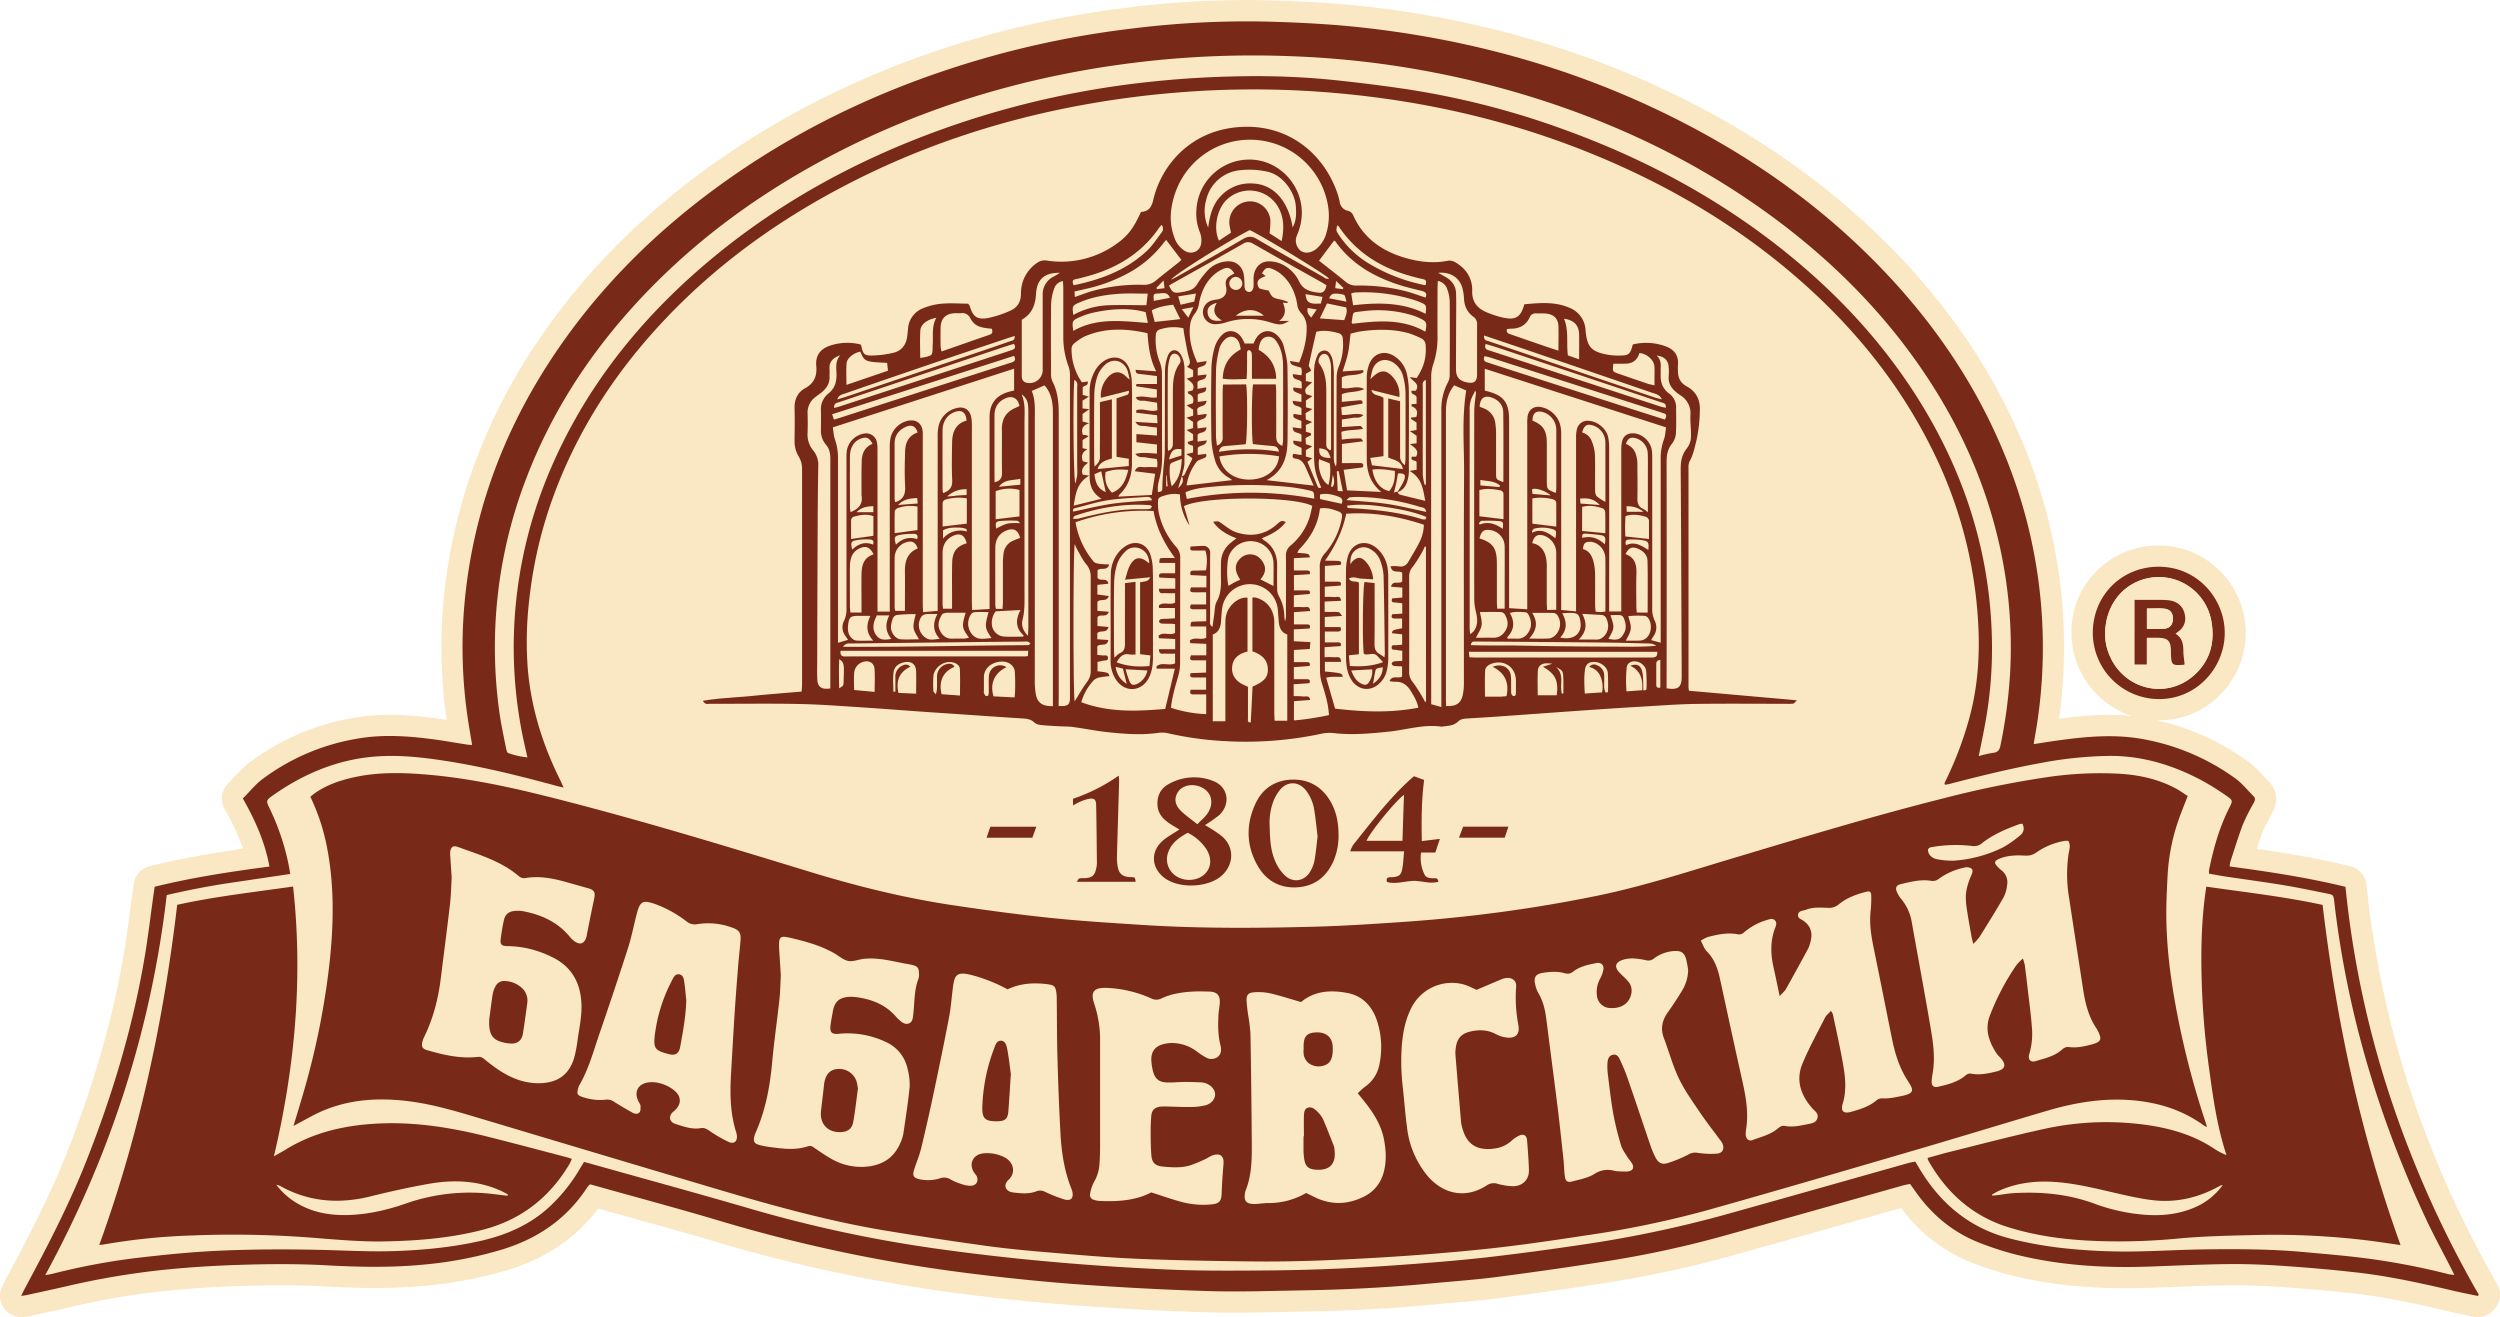 <svg xmlns="http://www.w3.org/2000/svg" viewBox="0 0 1337.27 704.54"><defs><style>.cls-1{fill:#fae7c4;}.cls-2{fill:#792917;}</style></defs><g id="Layer_2" data-name="Layer 2"><g id="Layer_1-2" data-name="Layer 1"><path class="cls-1" d="M1335.77,686.93a560,560,0,0,1-46.25-103,517,517,0,0,1-23.63-110.61,11.36,11.36,0,0,0-8.6-9.92c-16.21-4-32.21-6.74-50.13-9.32,1-3.09,2-6.09,3.16-9.05a64,64,0,0,1,3.6-7.26c.54-1,1.07-2,1.59-2.93,4.71-8.9,0-14.93-2.16-17.11-.86-.84-1.75-1.8-2.69-2.81a56.25,56.25,0,0,0-8-7.48,131.42,131.42,0,0,0-49-22.14h1.2a45.74,45.74,0,0,0,32.62-13.55,46.8,46.8,0,0,0,.87-65.46,45.86,45.86,0,0,0-33.72-14.45h-.08a46.16,46.16,0,0,0-46.52,47A46.83,46.83,0,0,0,1140.43,383c-13.84-1.43-27.14-.14-39,1.45a280.77,280.77,0,0,0-14.77-135.68,310.72,310.72,0,0,0-31.42-62.34,351.09,351.09,0,0,0-43.79-54c-28.58-29-62.51-54-100.85-74.38A484.89,484.89,0,0,0,822.37,22,524.83,524.83,0,0,0,729.11,3.32C714.85,1.77,699.59.8,679.63.2A502.33,502.33,0,0,0,603.71,4,514.36,514.36,0,0,0,524,20,495.49,495.49,0,0,0,451.46,47a445.87,445.87,0,0,0-67.2,38.7A399.66,399.66,0,0,0,329,132.1a351,351,0,0,0-45.35,56.52c-26.67,41.5-42.32,86.56-46.5,133.92a272.64,272.64,0,0,0,1.77,62.52c-2.48-.38-5-.75-7.51-1.07-10.92-1.37-25.34-2.65-40-.36a128.54,128.54,0,0,0-57.47,23.87,67.46,67.46,0,0,0-8.93,8.41c-1,1.13-2,2.19-3,3.17a11.33,11.33,0,0,0-1.88,13.61A126.79,126.79,0,0,1,130,454c-16.22,2.32-33.13,5.17-49.91,9.3a11.35,11.35,0,0,0-8.51,9.37l-.23,1.61c-.17,1.12-.32,2.14-.46,3.17-.49,3.47-1,7-1.41,10.39-1,7.19-1.94,14.62-3.15,21.8C60.53,544.14,50.57,579,35.86,616.38c-9.39,23.84-21.61,47.12-32.33,67.07-.56,1-1,2-1.57,3.12l-.77,1.56A11.33,11.33,0,0,0,12.94,704.4l1-.13c.78-.1,1.59-.2,2.54-.41q3.17-.71,6.33-1.38c5.57-1.22,11.33-2.47,17-3.8a405.33,405.33,0,0,1,59.82-9.16c11.84-1,24.44-1.58,38.52-1.85,13.72-.27,25.09-.12,35.77.46,14.07.78,32.63,1.46,51.41-.19a223.7,223.7,0,0,0,46.75-8.77C292.25,673,308.34,662,320,646.48c5.35,1.5,10.72,3,16,4.44,15.66,4.33,31.86,8.81,47.62,13.54A835.34,835.34,0,0,0,522.05,693c20.24,2.46,38.49,4.25,55.77,5.47,24.24,1.72,46.72,2.86,68.71,3.51,12.83.37,25.75.1,38.24-.16,3.86-.08,7.84-.16,11.74-.22,24.16-.38,47.67-1.65,69.88-3.76,3.52-.33,7.12-.65,10.61-.95,8.32-.73,16.92-1.48,25.46-2.59,22.11-2.9,42-5.77,60.81-8.78a566.77,566.77,0,0,0,62-13.57c21.3-5.92,42.92-12,63.82-17.92l27.87-7.86a85.47,85.47,0,0,0,38.78,29.6,173,173,0,0,0,17.61,5.77c23.29,6.1,48.26,8.4,78.57,7.26l7.24-.28c11.16-.44,22.69-.89,33.94-1,8.53-.07,17.6.25,28.55,1,14,1,26.46,2.1,38.2,3.45,17.09,2,34.35,5.84,50.56,9.64,3,.7,5.91,1.3,8.76,1.88l3.84.8a11.62,11.62,0,0,0,2.34.24,11.31,11.31,0,0,0,8.59-3.94l.56-.65A11.31,11.31,0,0,0,1335.77,686.93Z"/><path class="cls-2" d="M1192.66,463.47c20.79,2.79,41.4,5.89,61.95,10.9a524.92,524.92,0,0,0,24.14,113.06,568,568,0,0,0,47.18,105.13c-.18.22-.37.43-.56.65-4.12-.87-8.25-1.66-12.35-2.62-17.15-4-34.34-7.86-51.86-9.87-12.86-1.48-25.78-2.6-38.7-3.5-9.79-.69-19.62-1.13-29.43-1.05-13.84.12-27.68.75-41.52,1.27-25.39,1-50.58-.43-75.27-6.9a166.13,166.13,0,0,1-16.48-5.41c-14.3-5.4-25.72-14.61-34.6-27-1.1-1.53-2.18-3.07-3.46-4.86-1.29.28-2.63.51-3.93.87-31.84,9-63.65,18-95.51,26.86a553.93,553.93,0,0,1-60.79,13.3c-20.11,3.22-40.28,6.08-60.48,8.73-11.84,1.55-23.78,2.36-35.67,3.5-23,2.18-46,3.34-69,3.71-16.49.26-33,.86-49.46.38-22.77-.67-45.53-1.88-68.25-3.48-18.44-1.31-36.85-3.19-55.2-5.43A818.58,818.58,0,0,1,386.87,653.6c-23-6.9-46.22-13.08-69.34-19.59-.6-.17-1.2-.3-2-.5a16.83,16.83,0,0,0-1.44,1.67c-10.94,16.77-26.35,27.32-45.34,33.15a213.62,213.62,0,0,1-44.4,8.32c-16.61,1.45-33.18,1.08-49.8.17-12.18-.67-24.42-.73-36.62-.49-13.08.26-26.18.82-39.22,1.89a420.19,420.19,0,0,0-61.48,9.42c-7.71,1.81-15.47,3.45-23.2,5.15-.71.15-1.44.21-2.72.39.87-1.74,1.48-3.07,2.18-4.36,12-22.28,23.6-44.71,32.89-68.29,13.91-35.32,24.79-71.5,31.07-109,1.81-10.78,3.08-21.65,4.6-32.48.21-1.48.43-3,.69-4.72,20.18-5,40.64-8.06,61.38-10.81-2.39-13.18-7.65-24.8-14.22-36.42,3.6-3.58,6.77-7.58,10.73-10.53a116.78,116.78,0,0,1,52.45-21.76c12.31-1.92,24.61-1.13,36.87.41,6.73.85,13.42,2.06,20.13,3.1.7.1,1.42.1,2.46.17-.59-3.51-1.13-6.7-1.65-9.89a261.26,261.26,0,0,1-2.49-65.08c4.12-46.65,19.47-89.47,44.75-128.79C318.85,154.81,352,122.11,390.76,95c41.74-29.22,87.45-50,136.35-64a500,500,0,0,1,78-15.68,495,495,0,0,1,74.22-3.73c16.21.49,32.47,1.3,48.59,3.06,62.42,6.8,121.78,24,177.37,53.51,36.26,19.24,69.23,43,98.08,72.32,31.94,32.43,56.85,69.43,72.65,112.29a270,270,0,0,1,12.16,143c-.11.59-.16,1.19-.31,2.26,4.23-.65,8.14-1.29,12.06-1.84,16-2.24,32-3.76,48.07-.51a120.45,120.45,0,0,1,48,20.93c3.5,2.58,6.26,6.15,9.4,9.24,1.28,1.25.79,2.4.09,3.72a106.59,106.59,0,0,0-5.76,11.45c-2.5,6.56-4.53,13.31-6.72,20A16.21,16.21,0,0,0,1192.66,463.47Zm-152.35-43.69c-.07-.46-.2-.73-.13-.91.4-.93.85-1.83,1.28-2.74a189.2,189.2,0,0,0,12.27-33.2c5.33-20.14,5.61-40.57,3.51-61.09a236.81,236.81,0,0,0-24.55-83.12c-16.93-33.59-40.12-62.32-68.15-87.26s-59.6-45-93.73-60.8C819,66.63,764.33,53.44,707.49,49.2a499,499,0,0,0-79.23.42,511.22,511.22,0,0,0-50.84,6.83c-44.83,8.36-87.6,22.73-127.92,44.11-39.64,21-74.89,47.68-104.22,81.84-20.76,24.18-37.21,51-48.45,80.86a234.24,234.24,0,0,0-13.72,57.45,191.61,191.61,0,0,0-.8,36.94c1.78,21.07,8,40.9,17.41,59.76.54,1.08,1,2.2,1.76,3.86-1.79-.41-3-.65-4.16-1-18.94-5.12-38-9.91-57.36-13-12.57-2-25.19-3.52-38-2.68-20.68,1.37-39.07,9-55.86,20.78-3.82,2.68-3.87,3-1.87,7.07a128.05,128.05,0,0,1,9.81,28.47c.47,2,.77,4.13,1.22,6.57l-33.07,4.92c-11.06,1.65-22,3.83-33,6.36-8.37,71.93-30.17,139.35-65,203.33,1.76-.32,2.83-.46,3.87-.72A355.42,355.42,0,0,1,72.16,673c15.12-1.78,30.29-3.34,45.48-4,17.35-.77,34.75-.83,52.11-.47,13.85.28,27.67,1.15,41.53.67,15.37-.54,30.63-2,45.65-5.4,13.72-3.12,26.31-8.48,36.82-18.12a89.41,89.41,0,0,0,16.46-20.55c.7-1.18,1.42-2.33,2.19-3.6.9.24,1.62.41,2.33.61,29,8.17,58.17,16.11,87.14,24.57a705.7,705.7,0,0,0,100.27,21.38q30.81,4.3,61.86,7c20.67,1.85,41.41,3.16,62.15,4.05,16.34.69,32.71.56,49.07.46q20.78-.12,41.53-1.06c14-.62,27.9-1.55,41.83-2.62,13-1,26.09-2.12,39.08-3.63q23.79-2.79,47.49-6.34A631.81,631.81,0,0,0,923,649.68q48.87-13.7,97.68-27.54c1.28-.36,2.61-.55,3.83-.8,1.12,1.87,2,3.39,2.92,4.89,11.22,18.24,26.68,30.85,47.71,36.27a207.27,207.27,0,0,0,29.68,5.27,308.3,308.3,0,0,0,40,1.59c11.33-.24,22.65-.9,34-1.05,18.14-.24,36.27-.2,54.35,1.5,10.78,1,21.57,1.87,32.3,3.26a379.3,379.3,0,0,1,44.43,8.54,26.21,26.21,0,0,0,2.94.34c-.72-1.47-1.25-2.58-1.81-3.68-4.46-8.74-9.18-17.35-13.34-26.23-25.28-54.07-42.27-110.56-49.11-170-.36-3.16-.52-3.44-3.45-4-7.89-1.59-15.77-3.26-23.7-4.57-10.43-1.72-20.91-3.1-31.36-4.67-2.81-.42-5.61-1-8.44-1.45a12,12,0,0,1,0-1.84c2.33-11.63,5.55-23,10.93-33.61,1.78-3.5,1.81-3.84-1.5-6.14a142.59,142.59,0,0,0-12.12-7.64c-15.69-8.6-32.38-13.85-50.42-13.79a212.2,212.2,0,0,0-36.76,3.78c-16.48,3-32.71,7-48.89,11.21C1042,419.55,1041.15,419.63,1040.31,419.78Zm18.12-15.33a60.75,60.75,0,0,1,7.64-1.75c2.67-.25,3.57-1.66,4-4a266.82,266.82,0,0,0,5.14-38.48,249.58,249.58,0,0,0-5.26-66.77c-7.49-34.49-21.65-66.11-41.48-95.23-20.58-30.25-45.89-56-74.93-78.16-37.16-28.35-78.2-49.36-122.4-64.33A494,494,0,0,0,690.26,30.05a518.53,518.53,0,0,0-72,2.21c-15.66,1.6-31.2,3.85-46.64,6.86-45.25,8.81-88.4,23.59-129.13,45.25-39.92,21.22-75.61,47.93-105.75,81.8-23.56,26.48-42.28,56-55,89.1a251.45,251.45,0,0,0-14.46,126.79c.89,6.09,2.21,12.12,3.4,18.16.18.94.56,2.4,1.17,2.59a43.27,43.27,0,0,0,10.27,2.33c-.45-2-.77-3.45-1.1-4.92a237.75,237.75,0,0,1-5.52-72.33,242.89,242.89,0,0,1,19.27-77.62c17.45-40.47,43.66-74.53,76.41-103.7,41.2-36.68,88.65-62.51,140.7-80.2a479.2,479.2,0,0,1,105.6-22.84q23.87-2.46,47.85-2.74A413.47,413.47,0,0,1,715.41,43c13.5,1.47,27,3.13,40.4,5.24a438.67,438.67,0,0,1,83.38,22c47.7,17.57,91.27,42.22,129.41,76,24.48,21.7,45.41,46.37,62,74.63,22.21,37.89,34.29,78.7,34.92,122.7a222.62,222.62,0,0,1-4,45.41C1060.61,393.94,1059.58,398.82,1058.43,404.45Z"/><path class="cls-2" d="M1154.84,373.94a35.46,35.46,0,0,1-35.38-35.22c-.11-20,15.26-35.54,35.19-35.57,21.08,0,35.24,17.36,35.38,35.12C1190.17,356.83,1175.28,374,1154.84,373.94Zm-28.79-34.69a28.11,28.11,0,0,0,2.44,11.46c7.77,18.25,30.37,23.66,45.12,10.5,8.66-7.73,11.31-17.8,9.24-29.13a28.54,28.54,0,0,0-34.7-22.61C1134.92,312.61,1126,324.38,1126.05,339.25Z"/><path class="cls-1" d="M1126.05,339.25c0-14.87,8.87-26.64,22.1-29.78a28.54,28.54,0,0,1,34.7,22.61c2.07,11.33-.58,21.4-9.24,29.13-14.75,13.16-37.35,7.75-45.12-10.5A28.11,28.11,0,0,1,1126.05,339.25Zm37.64-.28c1-.76,1.65-1.25,2.29-1.81a8.29,8.29,0,0,0,2.78-7.81c-.67-4.8-4-7.89-9.24-8.31-3.38-.26-6.79-.13-10.18-.16-2.47,0-4.94,0-7.55,0v34.51h6.53V341.11c2.44,0,4.44-.07,6.44,0,4.9.21,6.37,1.78,6.48,6.74,0,.5,0,1,0,1.51.21,6.38.45,6.6,6.7,6.22.22,0,.44-.22.62-.32-.24-2.38-.65-4.74-.68-7.11C1167.86,344.52,1167.33,341.18,1163.69,339Z"/><path class="cls-2" d="M157,602.25c1.8-6,3.7-12.12,5.46-18.25a411.25,411.25,0,0,0,13.75-68.34c2.27-20.71,2.73-41.42-1.21-62a110.74,110.74,0,0,0-9-27.49c1.09-.83,2.11-1.71,3.22-2.45,6.62-4.38,14-6.72,21.73-8.28,11.71-2.36,23.55-2.17,35.36-1.27,27.85,2.14,54.86,8.76,81.76,15.8,41.86,10.95,83.24,23.56,124.6,36.22,25.06,7.68,50.41,14,76.32,17.92,17.41,2.61,34.86,5,52.36,6.83,16.26,1.71,32.6,2.71,48.93,3.77,30.81,2,61.66,1.82,92.5,1,15.6-.4,31.18-1.43,46.75-2.49q18.25-1.23,36.46-3.27,34.32-3.85,68.17-10.76c24.93-5.12,49.09-13,73.41-20.29,37-11.07,73.93-22.25,111.38-31.7a537.33,537.33,0,0,1,55.77-11.45,194.36,194.36,0,0,1,38.78-1.88c10.5.6,20.7,2.8,30.11,7.75,2.3,1.21,4.41,2.77,6.61,4.17-1.73,4.49-3.4,8.55-4.85,12.67a107.14,107.14,0,0,0-5.9,29.88c-.49,8.91-.87,17.86-.59,26.77.51,16.74,2.94,33.3,6.21,49.72a452.62,452.62,0,0,0,14.78,55.75c.19.57.34,1.16.67,2.31a18.86,18.86,0,0,1-1.88-1c-10.34-7.51-22-11.46-34.59-13-16.54-2-32.64.47-48.46,5.1-23.52,6.9-47,14.15-70.47,21-37.3,10.91-74.57,21.88-112,32.39a531.31,531.31,0,0,1-64.23,13.36c-15.29,2.33-30.6,4.62-46,6.42-14.74,1.73-29.54,3-44.34,4.13q-24.09,1.79-48.24,2.78c-13,.54-25.93.81-38.89.69-20.64-.21-41.29-.54-61.92-1.38-15.71-.64-31.39-2-47.07-3.33-11.4-.94-22.82-2-34.15-3.52q-27.84-3.82-55.57-8.43c-31.07-5.22-61.33-13.75-91.47-22.71Q319.43,617,257.63,598.48c-12.29-3.66-24.57-7.43-37.32-9.2-15.81-2.2-31.46-1.64-46.44,4.39C168.09,596,162.7,599.3,157,602.25Zm898.54-97.35c-.41-1.61-.7-2.52-.87-3.45-.71-4-1.43-7.92-2.08-11.88-.42-2.6-.86-5.21-1-7.84-.36-4.75,1-9.19,2.87-13.51.54-1.23,1.22-2.87-.16-3.8a5.08,5.08,0,0,0-3.51-.33,35.42,35.42,0,0,0-13.71,6,5,5,0,0,1-4.15,1.06c-5.48-.89-10.76.51-16,1.72-2.68.61-3.28,2-2.16,4.48a14.5,14.5,0,0,0,2.2,3.51,26.13,26.13,0,0,1,5.73,12.95c3.29,18.31,6.67,36.6,9.82,54.93,1.3,7.56,2.52,15.17,1.63,22.89-.25,2.13-.75,4.23-.88,6.35-.18,2.82.95,3.92,3.57,3.31,5.27-1.22,10.53-2.54,14.8-6.23a3.59,3.59,0,0,1,2.66-.78c4.47.91,8.78,0,13.06-1,5.47-1.24,6.17-3.67,2.46-7.72a17.7,17.7,0,0,1-2-2.29c-3.93-6.17-6.23-12.66-3.43-20a130.41,130.41,0,0,1,14.18-27,31.61,31.61,0,0,1,3.5-3.54,31.8,31.8,0,0,1,1,3.42c.57,4.35,1.09,8.72,1.59,13.08.76,6.61,1.7,13.22,2.17,19.85a38.37,38.37,0,0,1-1.3,14.58c-1,3,.6,4.8,3.39,3.94,4.77-1.46,9.8-2.48,13.75-5.91,1.15-1,2.3-1.85,4-1.62,4.06.54,8-.26,11.92-1.31,5.31-1.41,6-2.66,3.47-7.52a8.64,8.64,0,0,0-.55-1c-4.39-6.41-6.12-13.72-7.27-21.23q-3.72-24.23-7.43-48.46a76.56,76.56,0,0,1-.34-23.65c.35-2.25,1.35-4.66-.11-7.11a12.4,12.4,0,0,0-1.83,0,36.83,36.83,0,0,0-15.26,6.2,9,9,0,0,1-5.93,1.68c-4.52-.23-9-.2-13.39,1.49-3.26,1.27-3.6,2.29-1.2,4.7a15.14,15.14,0,0,0,1.66,1.54,8,8,0,0,1,3.21,8,18.73,18.73,0,0,1-2,6.8c-4.07,7.09-8.42,14-12.76,21A30.57,30.57,0,0,1,1055.51,504.9Zm-76.14,35.84a10.28,10.28,0,0,1,1,1.72c1.73,8.23,3.59,16.45,5.1,24.73,1.4,7.67,2.56,15.37.18,23.15-1.23,4,.43,5.53,4.52,4.39,4.85-1.36,9.66-2.84,13.63-6.21a4.61,4.61,0,0,1,3-1c3.45.23,6.71-.53,10.06-1.19,7.81-1.52,6.62-3.5,3.47-8.4-4.38-6.83-6.7-14.3-8.28-22.1-3.25-16-6.38-32.07-9.7-48.07-1.44-6.93-2.57-13.83-1.72-20.94a61.1,61.1,0,0,0,.28-7.54c0-2.24-.67-2.77-2.79-2.24-5.29,1.34-10.37,3.27-14.63,6.74a8,8,0,0,1-5.83,1.83c-3.89-.13-7.84-.48-11.58,1-1.57.6-3.9.43-4.31,2.52s1.77,2.57,3,3.47c3.87,2.83,4.85,6.55,3.68,11a17.53,17.53,0,0,1-1.34,3.91q-5.82,10.8-11.81,21.49c-.69,1.23-1.88,2.17-3.37,3.84-1.21-5.72-2.2-10.61-3.29-15.48-1.6-7.14-1.78-14.19.92-21.14.5-1.29,1-2.69-.17-3.89s-2.54-.75-3.89-.33a33.45,33.45,0,0,0-12.57,6.66,3.7,3.7,0,0,1-3.39,1.11c-5.48-1.1-10.77.1-16,1.42a20,20,0,0,0-3.8,2c1.17,2.16,1.79,4.24,3.13,5.59,4.22,4.23,6,9.49,7.19,15.09,3.82,17.57,7.61,35.15,11.54,52.69,1.87,8.37,3.63,16.73,2.65,25.39-.17,1.49-.45,3-.49,4.49-.07,2.58,1.54,4.21,3.67,3.4,4.66-1.79,9.67-2.87,13.61-6.29.86-.74,2.28-1.53,3.23-1.34,4.23.88,8.27,0,12.32-.81,2.18-.45,4.74-.64,5.52-3.25s-1.39-3.81-2.78-5.39c-6.22-7.05-8.89-15.11-5.14-24,3.45-8.2,7.74-16.06,11.8-24C976.63,543.29,978,542.28,979.37,540.74ZM903,518.89a52.43,52.43,0,0,0-1.09-5.9c-1-3.4-2.65-4.44-6.14-4.29a20,20,0,0,0-11.17,4.08,4.52,4.52,0,0,1-4.11.85c-4-.83-8.17-1.54-12.31-.24s-4.86,3.76-1.88,6.9c1.38,1.46,2.94,2.76,4.26,4.27a7.64,7.64,0,0,1,2.12,6.57c-.89,5.24-5,8.34-11,8.09a7.35,7.35,0,0,1-7.5-7,14.75,14.75,0,0,1,1.73-8.72,16,16,0,0,0,1.77-4.92c.35-2.42-1.29-3.89-3.66-3.45-4.46.84-8.92,1.8-12.61,4.65a4.56,4.56,0,0,1-4.52.77c-3.83-1.07-7.75-.76-11.61-.17s-5,2.45-4.11,6.12a15.94,15.94,0,0,0,1.65,4.59c2.59,4.32,3.67,9,4.3,13.95,2.14,16.7,4.34,33.4,6.42,50.11,1,8.48,1.91,17,2.81,25.47.3,2.88.28,5.79.71,8.64.38,2.61,1.37,3.38,3.92,2.71,4.11-1.08,8.54-1.89,12-4.09a12.8,12.8,0,0,1,10.2-1.7,10.75,10.75,0,0,0,1.48.29,48.55,48.55,0,0,0,5.65.18c3.24-.22,4.15-2.14,2.39-4.8-.69-1-1.58-2-2.22-3-1.22-2.05-2.73-4-3.39-6.26a155.27,155.27,0,0,1-4.06-16.44c-1.23-6.79-2-13.67-2.86-20.53a37,37,0,0,1-.34-6.73c.12-2,.57-4.23,3-4.69s3.25,1.7,4,3.31a91.41,91.41,0,0,1,3.84,9.41c4.07,11.76,8,23.57,12,35.34a52.16,52.16,0,0,0,2.72,6.61c1.69,3.32,3.59,4.29,7.09,3.15A68.32,68.32,0,0,0,903,617.63a7.21,7.21,0,0,1,4.88-1,48.13,48.13,0,0,0,10.45.48c3.18-.22,4.3-2.76,2.92-5.65a15,15,0,0,0-1.51-2.16c-3.57-4.86-7.32-9.61-10.68-14.61-3.92-5.84-8.08-11.63-11.07-17.94-3.28-6.9-5.27-14.38-8-21.56-1.9-5.1-.86-9.53,2.24-13.83,2.65-3.66,5.09-7.49,7.45-11.34A21.85,21.85,0,0,0,903,518.89ZM241.6,469.38c-.26,4.38-.34,9.43-.91,14.42-1.52,13.11-3.27,26.2-4.88,39.3-1.34,10.94-4,21.5-8.86,31.44A13.25,13.25,0,0,0,226,557c-.7,2.62-.17,4,2.31,4.7,8.85,2.56,17.79,4.7,27.12,3.66a4.19,4.19,0,0,1,3.41,1c2.16,1.74,4.32,3.48,6.59,5.06,7.06,4.9,14.63,8.25,23.51,8,9.42-.31,15.42-4.5,18.17-13.52a75.5,75.5,0,0,0,2-10.71c.91-6.09,2.2-12.12,1.91-18.35-.52-11.43-5.44-20-15.92-25a55.17,55.17,0,0,0-6.61-2.75,52.9,52.9,0,0,0-17-3c-3,0-4-.84-3.7-3.37a98.67,98.67,0,0,1,1.73-10.41c.8-3.51,2.84-4.95,6.53-5.09a16.86,16.86,0,0,1,3.76.19c9.63,1.86,18.23,5.66,24.71,13.37a17.87,17.87,0,0,0,2.08,2.18c3.54,3,6.27,2,7.26-2.51.09-.37.09-.76.17-1.12,1.25-6.15,2.44-12.32,3.78-18.45.77-3.54.09-4.86-3.29-5.78-4.73-1.3-9.42-2.71-14.16-3.95-6.25-1.63-12.59-2.55-19-1.53a4.22,4.22,0,0,1-3.8-.93c-9.54-8.13-21.37-11.54-32.81-15.71-2.31-.85-3.59.1-3.91,2.56a16,16,0,0,0,.06,3C241.1,461.94,241.33,465.33,241.6,469.38ZM695.94,536c-5.92-1.7-11.3-3.46-16.79-4.73a30.47,30.47,0,0,0-8.59-.47c-2.75.18-3.82,1.44-3.77,4.21a82,82,0,0,0,.91,8.22,91.49,91.49,0,0,1,1.18,9.69q.5,29.25.71,58.51c.06,8.68,0,17.39-3.4,25.64a5,5,0,0,0-.24,1.1c-.66,4.09.54,5.75,4.65,5.86,2.5.06,5-.51,7.51-.5a39.72,39.72,0,0,0,20.54-5.39c1.75.85,3.44,1.68,5.14,2.49,8.55,4,17,3.72,25.47-.39a19.84,19.84,0,0,0,10.81-12.89c1.62-5.7,1.37-11.48.36-17.22-1.54-8.72-6.32-15.78-11.82-22.44-.7-.85-1.38-1.72-2.33-2.89a40.92,40.92,0,0,1,3.74-3.38,18.75,18.75,0,0,0,7.91-12.4,45.22,45.22,0,0,0-1.63-23.8c-2.71-7.52-7.92-12.73-15.86-14.13C711.7,529.5,703.09,530,695.94,536ZM417.66,521.82c-.23,4.22-.28,8.5-.74,12.75-1.22,11.24-2.86,22.45-3.89,33.71-1.18,13-3.55,25.62-8.85,37.61a13.57,13.57,0,0,0-.72,2.15c-.59,2.42,0,3.6,2.33,4.3a35.94,35.94,0,0,0,5.53,1.14c7,.94,14,2,20.91-.34a3.2,3.2,0,0,1,3.1.69c2.91,2,5.83,4,8.86,5.75A31.82,31.82,0,0,0,464.1,624c8.19-.88,14.15-4.87,17.46-12.5a20.2,20.2,0,0,0,1.64-5c1.24-8.31,2.53-16.63,3.37-25a31.54,31.54,0,0,0-1-9.33,20.39,20.39,0,0,0-11.73-14.82A47.73,47.73,0,0,0,448.54,553c-3.53.31-4.67-.7-4.31-4.2.27-2.62.82-5.21,1.27-7.81.91-5.14,3.4-7.41,8.65-7.76a19.69,19.69,0,0,1,3.76.15c8.36,1.08,15.85,4,21.47,10.59a13,13,0,0,0,1.34,1.34c1.51,1.35,3.15,2.89,5.3,2.19s2.27-3,2.51-5c.73-6.34.39-12.84,2.79-19a8,8,0,0,0,.24-3c-.06-2.66-.75-3.6-3.34-4.28-1.69-.45-3.45-.65-5.17-1-6.91-1.37-13.78-3.08-20.91-2.34-2.86.3-5.85,1.67-8.49,1.13s-5.19-2.92-7.84-4.36c-7.24-4-15.09-6.14-23.08-8-5.25-1.2-6.07-.72-6,4.58,0,.38,0,.76,0,1.13C417.09,512.22,417.37,517,417.66,521.82Zm-68.85,57A20.27,20.27,0,0,1,360,582.77c4.76,3.43,4.85,8.07.29,11.76-2.81,2.27-2.47,5.55.95,6.65,4.4,1.41,8.86,3.07,13.62,2.28,2-.33,3.21.47,4.74,1.51a72.56,72.56,0,0,0,10.1,5.84c3,1.39,4.89-.34,4.43-3.64a7,7,0,0,0-.22-1.11c-3.26-10.12-3.51-20.52-2.9-31,.61-10.68,1.19-21.36,1.88-32,.55-8.54,1.21-17.06,1.88-25.59.38-4.76.94-9.51,1.33-14.28.32-3.9-.52-5.42-3.55-6.65a36.9,36.9,0,0,0-19.62-2.2,6.7,6.7,0,0,1-5.52-1.34,63.26,63.26,0,0,0-16.74-9.34c-6.92-2.41-8.31-1.64-10.12,5.37-1.57,6.08-2.76,12.29-4.68,18.26-4.95,15.44-10.13,30.82-15.39,46.16-3.17,9.27-5.73,18.79-10.76,27.33a5.58,5.58,0,0,0-.47,1.43c-.84,3-.39,3.69,2.55,4.67a29.05,29.05,0,0,0,12.3,1.34,6.48,6.48,0,0,1,4.52,1.21c3.16,2.05,6.46,3.9,9.73,5.77,1.31.74,2.94.88,3.81-.32.62-.85.46-2.34.44-3.54a4.52,4.52,0,0,0-.81-1.67C338.6,583.81,341.44,578.87,348.81,578.86Zm190.11-49.64a86.35,86.35,0,0,0-19.11-7.6c-8.68-2.27-9.34.42-10.22,7.61-.63,5.11-1,10.27-2,15.32-2.55,13.32-5.3,26.6-8.11,39.87-2.11,10-4.33,19.89-6.73,29.77-.94,3.89-2.54,7.61-3.76,11.43-1.09,3.37-.32,4.54,3.15,5.27a21.17,21.17,0,0,0,10.81-.61,6.42,6.42,0,0,1,5.63.72,32.22,32.22,0,0,0,6.25,2.57,13.72,13.72,0,0,0,4.43.73c3,0,4.44-2.6,3.12-5.26a13.29,13.29,0,0,0-1.12-1.5c-3.31-4.64-1-9.89,4.63-10.54a20.36,20.36,0,0,1,11,1.88c5.37,2.49,6.71,8.47,2.57,12.27-3,2.74-1.68,6.23,2.34,6.72,4.23.52,8.58,1,12.69-.63a5.46,5.46,0,0,1,4.61.37,79.9,79.9,0,0,0,10.14,4c3.67,1.07,5.22-.74,4.29-4.47a12.11,12.11,0,0,0-.5-1.43c-3.72-9.34-5.2-19.16-5.76-29.09-.75-13.43-1.23-26.87-1.61-40.31-.3-10.31-.26-20.62-.39-30.93a31.71,31.71,0,0,0-.18-4.14c-.5-3.54-1.16-4.27-4.73-4.73C553.09,525.56,545.87,525.87,538.92,529.22Zm76.86,108.63c5.58,1.78,10.66,3.6,15.85,5a44.63,44.63,0,0,0,16.83,1.38c3.84-.45,4.83-1.83,5-5.7.2-5.26.55-10.52,1-15.77.39-4.33-1.78-6.17-5.94-4.66-1.4.51-2.64,1.45-4,2.06a79,79,0,0,1-7.63,3.15c-4.9,1.58-10,1.2-15,.72-3.85-.37-5.69-2-6-5.94s-.38-7.79-.4-11.69c0-3.14.07-6.29.34-9.42s1.83-4.68,5.05-5a27.37,27.37,0,0,1,3.39-.06c4.15.09,8.31.33,12.46.27a35.42,35.42,0,0,0,7.82-.85c3.38-.81,5.48-3.41,5.42-6s-2.32-5.07-5.49-6a7.34,7.34,0,0,0-1.85-.33c-3-.11-6-.25-9-.23s-6,.36-9.05.29c-4.7-.1-6.83-1.89-7.95-6.49a30.27,30.27,0,0,1-.75-4.84c-.37-4.85,1.75-8,6.46-9.21a19.55,19.55,0,0,1,6-.52,22.6,22.6,0,0,1,12.15,4.69,33.57,33.57,0,0,0,4.74,3.06,5.61,5.61,0,0,0,6.09-.35c1.81-1.34,2-3.38,1.68-5.47-.06-.37-.15-.74-.24-1.1-1.28-5.19-1.25-10.48-1-15.76.1-2.13.56-4.24.7-6.37.28-4.25-1.39-6.13-5.59-6.26-3-.1-6-.17-9.06,0-5.67.34-11.3,1.19-16.47,3.63a6,6,0,0,1-5.57,0,64.59,64.59,0,0,0-24.1-5.62c-6.72-.19-8.49,2.29-6.3,8.65a60.62,60.62,0,0,1,3.07,20c0,18.87,0,37.74,0,56.61,0,2.89-.11,5.78-.31,8.67a21.47,21.47,0,0,1-3,10,21.31,21.31,0,0,0-2,6,2.72,2.72,0,0,0,2.1,3.47,12,12,0,0,0,2.95.58C597.81,642.82,607.42,642.23,615.78,637.85Zm174-108.37c-2.41-1-5.11-2.57-8-3.14a24.27,24.27,0,0,0-27.2,13.56c-2.84,5.85-4.07,12.12-4.67,18.55a116.72,116.72,0,0,0,.48,23.34c.82,7.75,1.39,15.53,2.49,23.24A48.63,48.63,0,0,0,759,622.36a45,45,0,0,0,4.73,6.79c7.74,9,19.49,12.62,31.46,5a6.49,6.49,0,0,1,5.95-.89,33.73,33.73,0,0,0,7.42,1.22c5.55.4,9.47-3.27,9.28-8.76-.18-5.27-.55-10.54-1-15.79-.22-2.74-2-3.65-4.52-2.36a17.89,17.89,0,0,0-3.71,2.56,16.57,16.57,0,0,1-8.73,4.17c-8.87,1.36-15-1.35-17.57-10.56a19.18,19.18,0,0,1-.75-3.3Q780,582.25,778.51,564a16.78,16.78,0,0,1,.19-3.39c.65-5.1,2.89-7.7,7.88-8.85,4.65-1.07,9.17-.95,13.56,1.39a16.48,16.48,0,0,0,6,1.86c4.7.44,6.88-1.9,6.07-6.57A78.35,78.35,0,0,1,811,527.85c.3-3.15-2.05-5.07-5.27-4.72a9.13,9.13,0,0,0-2.54.69C798.88,525.6,794.63,527.43,789.81,529.48Zm292-88.79a6.3,6.3,0,0,0-1.51.16c-7.12,2.56-14.09,5.5-20.08,10.22a6.51,6.51,0,0,1-5.45,1.47,74.79,74.79,0,0,0-20.7.5c-1.3.19-2.81.42-2.76,1.95a4.94,4.94,0,0,0,1.62,3.11,6.64,6.64,0,0,0,3.37,1.56,41.29,41.29,0,0,0,9,.75,70.46,70.46,0,0,0,25.74-6.88,54.84,54.84,0,0,0,9.54-6.63C1082.29,445.53,1083.14,443.46,1081.86,440.69Z"/><path class="cls-2" d="M610.33,113.34c4-.16,5.65-2.49,6.49-6.14,4-17.65,18.37-35.66,42.45-38.86,27.66-3.68,48,12.52,55.81,34.18a35.76,35.76,0,0,1,1.53,5.44,5.53,5.53,0,0,0,4.25,4.76,4.12,4.12,0,0,1,3,2.49c5.55,12.43,15.7,19.32,28.37,22.89,7.32,2.06,14.79,2.89,22.41,1.35a6,6,0,0,1,3.85.86c5.76,3.38,9.16,8.56,9,15.17-.18,6.1,2.75,9.46,7.77,11.59a49.88,49.88,0,0,0,8.95,2.86c6.61,1.41,9.24-.3,11.19-7.18,8-.67,16.11-1.55,23.95,1.82a13.55,13.55,0,0,1,8.78,12.12c.77,9,3.13,11.51,12.07,13.08a34.15,34.15,0,0,0,5.62.43c5.47,0,6.14-.51,7.58-5.94a30.14,30.14,0,0,1,17,.79c4.1,1.37,7.67,4.12,7.14,10.18a32,32,0,0,0,0,3.39c.08,3.51,1.31,6.21,4.62,8,5.11,2.78,7.39,7.19,7.1,13.12a80.84,80.84,0,0,1-1.77,15.68c-1,3.92-1.71,7.79-3.72,11.35a7.07,7.07,0,0,0-.58,3.29q0,58.72,0,117.43a19.69,19.69,0,0,0,.24,2l57.72,5.1c-1,1-1.41,1.68-1.91,1.77a19.13,19.13,0,0,1-3.39.11c-16.37,0-32.74-.16-49.11.07-9.3.13-18.6.87-27.9,1.41q-15.45.9-30.89,2c-15.82,1.09-31.64,2.26-47.46,3.38-5.27.37-10.54.69-15.82,1-1.77.1-3.4.31-4.82,1.69-2.22,2.16-5.25,2.21-8.12,2.59a2.75,2.75,0,0,1-.75.06c-9.68-1.35-18.94,1.79-28.4,2.72-9.78,1-19.53,1.9-29.37.72a22.22,22.22,0,0,0-7.07.51A193.21,193.21,0,0,1,657,396.52a178.74,178.74,0,0,1-32.49-4.36,14.92,14.92,0,0,0-5.25-.1c-9.07,1.23-18.11.52-27.11-.46-6.12-.67-12.17-1.9-18.28-2.74-2.34-.32-4.73-.22-7.1-.36-3.38-.19-6.77-.33-10.13-.71a6.23,6.23,0,0,1-3.45-1.38c-2.16-2.05-4.74-2-7.39-2.17-9.17-.58-18.33-1.24-27.5-1.86s-18.08-1.21-27.12-1.84c-9.54-.67-19.07-1.45-28.61-2.06-11.56-.73-23.11-1.66-34.68-1.9-16-.33-32-.07-48-.11-1.22,0-2.78.62-3.9-1.61,8.9-1.52,17.62-1.72,26.26-2.6s17.51-1.55,26.56-2.33c.08-1.39.21-2.61.21-3.82q0-57.41,0-114.79a12.75,12.75,0,0,0-1.81-7.18,15.56,15.56,0,0,1-2.19-8.66c.06-5.66.15-11.33,0-17-.16-4.75,1.61-8.61,5.61-10.79,4.95-2.71,6.47-6.65,6-11.86-.58-6.3,2.78-9.78,8.74-11.37a29.13,29.13,0,0,1,14.86-.23c.21.29.44.47.48.69.95,4.7,1.6,5.43,6.54,5.22A53.49,53.49,0,0,0,478,188.68c4.31-1.09,6.7-4.24,7.26-8.69.18-1.37.34-2.74.46-4.12a12.53,12.53,0,0,1,8.08-11A34,34,0,0,1,504,162.43c4.72-.39,9.51,0,13.85,0,.56.74.78.92.84,1.14,1.71,5.94,4.11,7.71,10.21,6.46a56.77,56.77,0,0,0,11.73-3.93c3.66-1.66,5.48-4.67,5.5-9.06A19.35,19.35,0,0,1,555,140.47a6.58,6.58,0,0,1,5-1.08,50.46,50.46,0,0,0,37.53-9.16C603.51,125.91,606.42,121.93,610.33,113.34Zm21.81,141.24c1.11.14,1.43-.63,1.82-1.45,1.13-2.37,2.34-4.72,3.5-7.08a6.18,6.18,0,0,0,.33-1l-3.24-2.14,3.64-.84v-3.53a24,24,0,0,1-2.45-1c-.23-.12-.26-.61-.47-1.14l2.93-.87v-3.26L634.68,230l3.51-1v-3.34l-3.56-2.22,3.59-1.12v-3.18l-3.5-2.32,3.37-1.14c.68-2.52,0-4.15-2.28-5-.23-.09-.3-.6-.56-1.17l2.66-.68c1.59-3.21-.88-4.49-3.16-6.27l3.46-1.09V198l-3.33-1.79c2.4-1.57,1.53-3.29,1-5.21-1-3.89-1.62-7.86-2.36-11.8-.23-1.2-.35-2.42-.51-3.61a23.31,23.31,0,0,0-12.22.51,3.15,3.15,0,0,0-2.54,3.23,32.07,32.07,0,0,0,2,14,17.63,17.63,0,0,1,1.26,6.15c.1,14.71,0,29.43.09,44.14a46.14,46.14,0,0,1-1.29,11.93c-.63,2.44-1.3,5-.89,7.64,1.61-.12,2.35-.35,2.32-2,0-3.12.26-6.25.48-9.37.26-3.62.82-7.24.84-10.87.11-14.08,0-28.17.11-42.25a24.21,24.21,0,0,1,1.54-8.44c1.47-3.77,5.14-3.9,7.07-.29a15.27,15.27,0,0,1,1.79,6.8q.2,25.47,0,50.93c0,2.28-.92,4.56-1.38,6.85l-2,6.51C632.64,259,633.42,257.05,632.14,254.58ZM747.45,263c.39.53.68,1.41,1.17,1.54,4.35,1.14,8.73,2.15,13.76,3.36-1.21-6.23-1.69-12.2-8.45-16l3.83-.62v-4.08c-.46-1.33-3.64-.36-2.52-2.94h2.24c1.78-3.4-.77-4.79-3.32-6.7l3.6-.45v-4l-3.62-2.53,3.58-.56v-4l-3.05-2,.23-.7,2.64-.23c1-2.7.48-4.65-2.34-5.7-.17-.06-.13-.66-.22-1.16l2.76-.23v-3.6c-.57-1.79-3.06-1-2.74-3.4h2.37c2.25-3.72-1.32-4.78-3.28-7.25l3.74.44c3.87-6,5.07-10.52,4.82-17-.08-2-.74-3.43-2.53-4.24a46.54,46.54,0,0,0-6.6-2.72c-8.39-2.29-16.92-2.19-25.47-1-1.94.26-3.84.84-5.62,1.24-.48,3.8-.7,7.2-1.39,10.5s-1.82,6.33-2.83,9.71l10.94-.7.18,1.09c-3.49,2.26-8.11.92-11.58,2.77v5.66c3.85,1,7.54-1.6,12,.58-4.25,2.08-8.47,1.14-12,2.83v4.05l9.15-.81c1.08-.1,2.09-.12,1.94,1.72l-11.36,2c.11,1.64.2,2.83.28,4.08,3.9.3,7.56-1.39,11.53.05-1.84,2-3.87,1.17-5.6,1.49-2,.36-3.92.59-5.91.89v4.08c1.6-.11,3-.21,4.32-.29,1.88-.12,3.76-.31,5.64-.28.41,0,.82.8,1.46,1.48-4.12.83-7.95.37-11.69,1.64.09,1.51.16,2.7.24,4.14,1.61-.18,2.84-.37,4.08-.44,2-.12,4-.22,6-.15.41,0,.79.81,1.39,1.49l-11.41,1.44v10.23h4c2,0,4-.06,6,0,1.25.05,1.83.68,1.09,2.29l-10.17,1.3c.64,3.84,1.24,7.5,1.82,11l18.3.84c-5.82-4.77-7.71-10.75-7.75-17.41q-.1-21.9,0-43.79a21.13,21.13,0,0,1,1.11-6.65c2.26-6.53,8.7-8.43,14.29-4.34a15.48,15.48,0,0,1,6.11,9.27,47.07,47.07,0,0,1,1,9.7c.11,13.34,0,26.68,0,40a27.26,27.26,0,0,1-.16,4.52c-.66,3.81-1.78,7.39-6,8.87,1.27-2.25,2.89-4.38,3.72-6.78.93-2.72,0-3.45-3.39-3.27-.3,1.68-.56,3.39-.91,5.09s-.76,3.2-1.2,5.07Zm69.49,62.92v-5q0-46.8,0-93.61a30.9,30.9,0,0,1,.17-4.52c.56-3.82,3.6-5.85,7.4-5a13.47,13.47,0,0,1,7.82,4.93c2.23,2.83,2.78,6.09,2.77,9.57q0,44.73,0,89.47v4.52l7.95.76V322.1q0-43.78,0-87.57a19.61,19.61,0,0,1,.43-4.85,5.85,5.85,0,0,1,6.49-4.57c4.6.34,9.28,4.22,10.25,8.75a28.59,28.59,0,0,1,.53,6q.06,41.32,0,82.67v4.56h6.48v-4.81q0-40.57,0-81.15a21.37,21.37,0,0,1,.4-4.87c.72-3.1,2.86-4.57,6.06-4.48,4.57.12,9.12,4.17,9.87,8.92a32,32,0,0,1,.23,4.9q0,39.81,0,79.64a14.18,14.18,0,0,0,1.25,6.58,8.11,8.11,0,0,1-.64,8.59c-.42.61-.77,1.26-1.18,2l5.1,1.39V339q0-46.42,0-92.86a29.81,29.81,0,0,1,1.72-11.09c.75-1.9.77-4.09,1.17-6.44l-97-31.37v11.6c-.09-.05.1.14.33.19,9.63,2.21,12.7,6,12.7,15.68q0,47.94,0,95.88v4.71Zm-341,1.25V322q0-41.16,0-82.31a29.76,29.76,0,0,1,.37-5.26A12.26,12.26,0,0,1,486,225c4.26-.69,7.14,1.51,7.55,5.81.12,1.25.05,2.52.05,3.78q0,44.17,0,88.35c0,1.43.1,2.87.16,4.52l7.81-.71v-4.86q0-44.18,0-88.35a22.46,22.46,0,0,1,.58-6,12.73,12.73,0,0,1,9.57-9.25c4-1.07,7,.85,7.8,4.89a26.36,26.36,0,0,1,.34,4.87q0,46.63,0,93.26c0,1.58.08,3.15.13,5l9.33-.55V321q0-48.9,0-97.79c0-7.32,3.47-11.77,10.54-13.69,1-.29,2.1-.51,2.59-.62V197.21l-97,31.41c.42,2.45.5,4.62,1.19,6.56a29.06,29.06,0,0,1,1.61,10q0,47,0,94v4.66l5.37-1.59c-.54-.82-.95-1.44-1.37-2.05a7.63,7.63,0,0,1-.73-8.22,14.21,14.21,0,0,0,1.27-6.94q0-39.65,0-79.29a35.81,35.81,0,0,1,.16-4.52,11.12,11.12,0,0,1,9.18-9.28,5.77,5.77,0,0,1,6.88,4.43,18.54,18.54,0,0,1,.37,4.48q0,40.78,0,81.56v4.72Zm155.25-62.68a16.11,16.11,0,0,0-8.07.53c-3.7,1.12-3.83,1.28-3.69,5.16a26.78,26.78,0,0,0,.33,3.7,39.78,39.78,0,0,0,9.39,18.67,8.55,8.55,0,0,1,2.16,6.11c-.06,18.88,0,37.75-.08,56.63a25.36,25.36,0,0,1-1.07,6.62c-1.53,5.42-3.19,10.8-3.81,16.68A67.54,67.54,0,0,0,645.21,382V371.43h-6.93c-1.47,0-2-.62-1.36-2.5h8.23v-6.56c-2.53,0-4.78,0-7,0-1.28,0-1.87-.59-1.28-2.29l8.29-.33v-6.55c-2.55,0-4.8,0-7.06,0-1.63,0-1.85-.93-1-2.67h8.16v-6.13l-8.58-.37c-.08-.46-.15-.92-.23-1.38,2.39-2.22,6.15,0,8.78-1.54v-6h-8.4c.14-2.47.14-2.52,1.82-2.6,2.2-.1,4.4-.13,6.58-.19v-6.43c-2.5,0-4.75,0-7,0-1.5,0-2.08-.71-1.16-2.55h8.11v-6.53c-2.55,0-4.8.05-7,0-1.58,0-1.88-.9-1.05-2.61h8.19v-6.17l-8.42-.42c-.64-2.13.37-2.36,1.66-2.38,2.21,0,4.43-.11,6.55-.16.72-4.73.62-7.68-.37-10.58-2.16,0-4.42,0-6.67,0-1.35,0-1.68-.76-1.15-2.16,2.38-.12,4.74-.32,7.11-.35a3.64,3.64,0,0,1,3.26,3.06,23.39,23.39,0,0,1,0,3c0,11.2,0,22.4,0,33.6,0,1.1-.6,2.47,1.29,3.67.32-2.32.56-4.26.86-6.2.39-2.46.24-5.25,1.38-7.31,2.26-4.1,2.39-8.34,2.28-12.74-.07-2.64,0-5.29,0-7.93a13.68,13.68,0,0,1,5.28-10.81c.9-.75,1.84-1.45,3-2.38-5.09-2-9.42-4.36-12.47-8.82,3-.47,2.87-.33,4.66.93,2.45,1.72,4.89,3.74,7.65,4.66,8,2.66,15.41,1.42,21.84-4.25,1.3-1.14,2.42-2.57,4.69-1.19-3.29,4.39-7.87,6.64-12.76,8.63a7.45,7.45,0,0,0,1,1c5.21,3.24,7.29,8.06,7.18,14-.07,4-.07,8.05,0,12.07a7.93,7.93,0,0,0,.78,3.6A23.15,23.15,0,0,1,687,329.7a23.91,23.91,0,0,0,.35,2.66,9.86,9.86,0,0,0,.51-3.79c0-10.32.08-20.64,0-31a6.73,6.73,0,0,1,2.56-5.81,32.48,32.48,0,0,0,9.89-14.47c.76-2.2,1.13-4.53,1.65-6.66-9.73-5.26-58.12-5.34-68.67.12,1,3.38,2,6.86,3,10.35A29.93,29.93,0,0,1,631.18,264.46ZM578.4,375.62c15,5.65,29.93,4.81,44.88,3.61,1.76-7.34,3.4-14.2,5.15-21.55h-9.7l-.17-1.12c2.8-2.75,7.05-.07,10-1.77v-5.18a48.38,48.38,0,0,1-5.15,0c-1.28-.15-3.45,1-3.46-2.34h8.67v-5.46l-8.68-.41c-.08-.44-.15-.88-.22-1.31,2.41-2.4,6.23.15,8.83-1.55v-4.69c-.93-.09-1.55-.18-2.17-.2-1.77,0-3.53,0-5.29-.13a1.64,1.64,0,0,1-1.13-1.11,1.66,1.66,0,0,1,1-1.23,12.65,12.65,0,0,1,2.62-.15l4.93-.29v-5.52H620c0-.75-.16-1.31,0-1.46,2.58-2.05,5.89.15,8.57-1.41v-5.05a48,48,0,0,1-5.14-.05c-1.32-.14-3.49,1-3.5-2.33h8.73v-5.59l-8.46-.37c-.69-2,.36-2.3,1.63-2.31h6.77V301.1h-8.46c.11-2.47.11-2.54,1.75-2.6,2-.07,3.9,0,6.62,0-5.9-8.05-9.88-16.06-11.47-25.15a107.64,107.64,0,0,0-41.73,6A44.11,44.11,0,0,0,585,300.4c.64.8,2.16,1.05,3.32,1.24a47.59,47.59,0,0,0,5,.26c-1.08,4-4.84,1.21-6.24,3.29v3.91c1.73,2.28,5-.6,5.8,3.14l-5.89.6V318l6.12.82c-1.18,3.55-4.68,1.09-6.11,3.19v4.75l6.13.46c-1.26,3.56-4.69.86-6.09,2.92v4.71l5.92.54c-1,3.67-4.45,1.43-6,3.33v3.22l5.89.41c-.71,4-4.59,1.47-5.9,3.45v4.55c1.08.09,2,.13,2.8.26,1.11.16,2.87-.61,2.92,1.36,0,1.66-1.58,1.2-2.59,1.44s-2.13.46-3,.66v5c5.86.7,5.86.7,6.36,2.62a45.52,45.52,0,0,0-5.18.65,6.58,6.58,0,0,0-3.22,1.53A28.78,28.78,0,0,0,578.4,375.62Zm165.42-72.71a21.68,21.68,0,0,1,4.18,0c2.67.57,4.34-.57,5.57-2.75,1.92-3.39,4-6.68,5.71-10.18a20.39,20.39,0,0,0,2.34-9.3c-13.51-4.52-27.21-6.84-41.52-5.88-1.92,9.18-5.77,17.14-11.33,25.08,2.73.06,4.81.07,6.88.15,1.79.07,2.14.88,1.35,2.14l-8.32.54v8.43c2.56,0,4.81,0,7.07,0,1.24,0,1.91.53,1.32,2.09l-8.44.62v5.47a41.8,41.8,0,0,1,5,.05c1.3.16,3.44-1.07,3.69,2l-8.75.39v5.56c1.47,0,2.82,0,4.17,0a15.81,15.81,0,0,1,3.38.15c.54.13.92.94,1.83,2l-9.32.56v5.4H717c.71,1.9,0,2.39-1.46,2.38-2.24,0-4.48,0-6.87,0v5.8c2.55,0,4.8,0,7.05,0,1.2,0,2,.45,1.33,2l-8.51.58v5.37a40.54,40.54,0,0,1,5,0c1.41.18,3.75-1,3.8,2.48h-8.65v5.14c9,.88,9,.88,9.65,2.76-3.06.3-6.19-.28-8.95.59l4.76,16.52c14.63,1.72,29.44,2.42,44.54-.49-.69-3.56-2.37-6.18-4-8.86-1.95-3.28-4.58-5.23-8.56-5a17.63,17.63,0,0,1-2.86-.36c1.5-3.47,4.69-1.07,6.72-2.48v-5.39c-1.72-.09-3.1-.08-4.45-.29a1.63,1.63,0,0,1-1.11-1.14,1.61,1.61,0,0,1,1.06-1.19c1.45-.24,2.95-.24,4.6-.35v-5.39c-1.23-.17-2.22-.25-3.2-.45s-2.62.28-2.49-1.48c.11-1.43,1.5-1,2.43-1.05s2.15-.19,3.19-.27v-5.55l-5.43-.59c.2-1.64.2-1.64,5.4-2.67v-5.18h-3.72c-1.59,0-2.42-.53-1.53-2.31l5.34-.32v-5.52c-1.33-.16-2.43-.33-3.53-.41-1.28-.1-2.67,0-1.87-2.22l5.43-.47v-5.29l-6.06-.5c1-3.8,4.45-1,6-2.87v-4.56C748.11,304.8,744.76,307.27,743.82,302.91Zm-48.88-109c2.47-6.13,4.11-12.27,4-18.78a10.88,10.88,0,0,0-2.9-7.59,8,8,0,0,1-2.13-4.63c-1-6.24-3.54-11.83-8.39-16.06a17.44,17.44,0,0,0-5.47-3.18c-2.4-.88-3.47-.15-5,2.56l2,1.45c-3.73,1.32-4.84,2.55-4.27,4.82.17.69.58,1.65,1.12,1.85a34.07,34.07,0,0,0,4.73,1.08c1.89,3.82,2.1,3.93,6.87,4.9a25.43,25.43,0,0,1,3.35,1.14l-.15.62-2.49-.2c1.66,3.8,1.64,7.06-2,9.79h5.35c-3.64,2.13-4.75,2.41-9.88.84a39.35,39.35,0,0,0-24.12,0,20.16,20.16,0,0,1-5.18.89,6.46,6.46,0,0,1-2.29-12.64,17.79,17.79,0,0,1,2.94-.58c3.85-.62,5.61-3.1,4.82-6.87-.61-2.88.06-4.51,2.52-6,.62-.38,1.27-.71,1.91-1.07-1.81-2.8-3.29-3.55-5.94-2.43a18.86,18.86,0,0,0-5.32,3.45c-4.5,4.19-6.77,9.64-7.76,15.59a10.77,10.77,0,0,1-2.21,5,11.85,11.85,0,0,0-2.3,5.08c-1.23,7.44.72,14.35,3.66,21l5-.82c-.31,3.45-3.47,2.44-4.75,4v3.75l4.68-.55c-.15,3.58-3.59,2.22-4.8,4.13V208l4.68-.81c.27,3.77-3.47,2.35-4.55,4V215l4.72-.63c-.36,3.55-3.72,2.26-5,4.43,0,.78.12,2,.2,3.24l4.86-.64c-.19,3.64-3.89,2.25-5.08,4.56.06.83.15,2,.24,3.21l4.76-.61c-.22,3.56-3.59,2.25-4.77,4v3.67l4.95-.65c-.54,3.2-3.64,2.28-4.87,4v3.74l4.48-.53c.53,1.76-.58,2-1.48,2.41-1.24.58-2.9.87-3.61,1.84a26.85,26.85,0,0,0-5.36,12.65l24.4-2.87c-1-.75-1.47-1.13-2-1.43a15.53,15.53,0,0,1-7.22-9.34A46.18,46.18,0,0,1,648,235c-.23-12.7-.21-25.41,0-38.12a44.76,44.76,0,0,1,1.74-11.12,16.19,16.19,0,0,1,3.74-6.41c3.22-3.44,8-2.76,10.63,1.19.67,1,1.16,2.16,1.72,3.22h4.68c.35-.77.61-1.46,1-2.12,2.9-5.44,8.69-6.05,12.61-1.26a11.55,11.55,0,0,1,2.39,4.22c.94,3.76,2.06,7.59,2.14,11.41.25,13.21.2,26.42.06,39.63-.09,8.52-2.09,16.27-11.17,21.2l25.15,2.92c-1.56-3.57-2.87-6.53-4.16-9.51-1.09-2.53-2.49-4.61-5.6-4.94-1.32-.14-1.95-1-1.14-2.55l4.42.64v-3.83c-4.45-1.95-4.45-1.95-4.38-3.9l4.34.61v-3.7c-1.44-1.58-4.65-.49-4.69-4l4.65.6v-4c-4.57-1.81-4.57-1.81-4.13-3.8l4.18.66v-3.54c-1.32-1.83-4.64-.65-4.7-4.12l4.67.6v-4c-4.53-1.76-4.53-1.76-4.28-3.75l4.51.58c-.07-1.56-.12-2.77-.15-3.42-1.48-2-4.85-.73-4.68-4.28l4.61.64a14.48,14.48,0,0,0,.19-2,19.28,19.28,0,0,0-.31-2.05c-5.52-1.59-5.52-1.59-6-3.62ZM668.63,74.73a42.25,42.25,0,0,0-40,28.5c-2.67,7.78-3.47,15.71-.5,23.66a13.4,13.4,0,0,0,5.65,7.32c3.89,2.24,8.27.21,8.79-4.23a12.07,12.07,0,0,0-.8-5.86A26.9,26.9,0,0,1,640,111.93a28.34,28.34,0,0,1,29.26-26.56c14.77.51,26.82,13,27.1,28.05a30.58,30.58,0,0,1-2.58,12.4,7,7,0,0,0,1.84,8.23c2.22,1.68,5.56,1.38,8.39-.83a16.63,16.63,0,0,0,5.55-8.8,32.83,32.83,0,0,0,.64-15.32A42.26,42.26,0,0,0,668.63,74.73Zm-49.77,167.9v-4.86l-11-1.22V232.2l11,.78v-4.29c-2.12-.26-4-.39-5.85-.74s-3.94.57-5.7-2.28l11.85.7c-.09-1.62-.16-2.82-.24-4.26l-11.14-1.35V219.5c3.56-1.45,7.49,1.21,11.34-.1-.07-1.35-.14-2.65-.21-4-2.25-.35-4.13-.58-6-.95s-4,.69-5.39-1.87c4-1.28,7.66.63,11.29,0v-4.26l-11.16-1.72a5.92,5.92,0,0,1,.3-1.18c3.57,0,7.13,0,10.93,0v-4.26c-3.09-.38-6.05-.76-9-1.1-1.19-.14-2.52-.08-2.42-2.24l11,.79c-3.38-6.6-4.14-13.32-4.64-20.37-11.55-2.62-22.79-3-33.76,1.78a30.5,30.5,0,0,0-5.32,3.53,4,4,0,0,0-1.56,3.62,30.87,30.87,0,0,0,5.54,17.34l3.11-.46c.48,2.57-2.18,2-2.7,3.25v3.92l3.29.95-3.37,2.13v4.16l3.62.43-3.61,2.54v4l3.53,1c-4,1.3-4.21,3.53-3.34,6.26a3.89,3.89,0,0,1,3,.73l-3.18,1.93v4.4l2.64.54c-3,1.6-3.45,3.77-2.51,6.43l2.88.8c-3,2.06-3.91,4.19-2.9,6.38l3.48.51c-6.73,3.87-7.24,9.83-8.34,16.07l14.86-3.7c-4.79-2.94-6.32-7.05-6.33-11.8q-.07-22.83,0-45.66a22.2,22.2,0,0,1,2.45-10.17,14.9,14.9,0,0,1,5.73-6.37c5.27-3.08,10.79-1.39,13,4.29a23.89,23.89,0,0,1,1.39,7.71c.21,5.28.07,10.57.07,15.85,0,9.06,0,18.12,0,27.18,0,6.42-1.84,12.14-6.63,16.68a6.48,6.48,0,0,0-.71,1.17l17.95-.9c.58-3.68,1.16-7.35,1.8-11.33l-10.88-1.35c1.34-3.36,3.77-2,5.64-2.17,2.07-.15,4.16,0,6.31,0a19.53,19.53,0,0,0,.14-2.09c0-.72-.2-1.44-.33-2.29-2-.28-3.86-.46-5.7-.84s-3.95.53-5.76-1.89C611.42,241.8,615,242.5,618.86,242.63Zm159-36.52c-3.55,4.36-4.42,9.22-4.42,14.35q0,76.82,0,153.64c0,1.21.09,2.41.14,3.58,5.37.23,7.88-1.47,8.88-6a30,30,0,0,0,.59-6.35c0-37.37-.12-74.74.1-112.11.09-14.76-1.3-29.58,1.16-44.33ZM563.2,377.72V221.62c0-1.26,0-2.53-.07-3.78-.37-4.3-1.34-8.38-4.43-11.71l-6.81,3c2.07,4.92,1.63,10,1.63,15q0,70,0,140.06a38.09,38.09,0,0,0,.61,7.48C555.07,376.07,557.75,377.86,563.2,377.72ZM692,372.34c1.77.07,3.38,0,5,.23,1.34.18,3.38-.92,3.8,1.84l-8.66.66v10.3a148.27,148.27,0,0,0,18.74-2.87c-.36-6.05-2-11.32-3.64-16.61a22.83,22.83,0,0,1-1.17-6.58c-.09-18.63,0-37.26-.11-55.89a10.22,10.22,0,0,1,2.74-7.43,39.09,39.09,0,0,0,9.05-18.82c.36-1.84,0-2.91-1.69-3.56-3.17-1.22-6.37-2.25-10-1.64-1,8.74-5.15,15.79-11.1,21.91a8.58,8.58,0,0,0-1,1.85c6.22.41,6.22.41,6.75,2.41l-8.6.43v6.59c2.5,0,4.75,0,7,0,1.17,0,2,.4,1.44,2l-8.41.5v8.14c2.55,0,4.8,0,7.06,0,1.2,0,1.94.49,1.32,1.94l-8.43.69v6.34a49.57,49.57,0,0,1,5.06,0c1.33.15,3.47-1,3.63,2.08l-8.65.6V334c2.52,0,4.77,0,7,0,1.51,0,2,.72,1.32,2.21l-8.37.45V343l8.86.47c-.15,1.55-.24,2.62-.34,3.69l-8.48.52v6.5c2.55,0,4.8,0,7,0,1.24,0,1.92.5,1.36,2.07l-8.39.62v6.45c2.55,0,4.81,0,7.07,0,1.24,0,1.88.58,1.25,2.13l-8.43.57Zm-125.74,5.33c5.09.19,6.07-.6,6.07-4.67q0-86.26,0-172.52a14,14,0,0,0-.85-4.75,44.48,44.48,0,0,1-2.71-15.53q0-13,0-26c0-1.21-.12-2.41-.19-3.83a5.72,5.72,0,0,0-4.63,3.83,27.69,27.69,0,0,0-1.69,8c-.17,12.58-.1,25.16-.05,37.75a9.09,9.09,0,0,0,.71,4c2.84,5.43,3.4,11.22,3.4,17.2q0,75.89,0,151.76Zm325.21-9.49c6.06,1,7.94-.46,8.08-5.75,0-.38,0-.75,0-1.13-.16-36.88-.27-73.75-.53-110.63,0-4.09.72-7.61,3.32-10.88a10.3,10.3,0,0,0,2.15-5.46c.2-4.12-.44-8.28-.26-12.41a11.21,11.21,0,0,0-5.41-10.5c-.62-.42-1.23-.87-1.83-1.33-2.94-2.31-4.78-5.12-4.39-9.06a28.55,28.55,0,0,0,0-4.53c-.21-3.75-2.29-5.81-6.47-6.3,2,1.78,2.35,4,2.19,6.3-.07,1.13,0,2.27,0,3.4-.26,4.28.86,7.9,4.48,10.6a9,9,0,0,1,3.77,7.48c0,4.53.17,9.07-.11,13.58a10.07,10.07,0,0,1-1.93,5.55c-2.44,2.95-3.05,6.15-3.05,9.81q.09,58.34,0,116.68ZM771,378.21v-5.58q0-76.47,0-152.93a30.47,30.47,0,0,1,3.54-15.24,8.46,8.46,0,0,0,.92-3.94c.07-13.09.1-26.18,0-39.27a20.25,20.25,0,0,0-1.33-6.59,6.53,6.53,0,0,0-5-4.4c-.08,1.56-.18,2.78-.18,4,0,8.81-.09,17.62,0,26.43a45.23,45.23,0,0,1-2.39,14.45,20.73,20.73,0,0,0-1,6.24q-.07,85.51,0,171.05v4.25ZM670,367.3c6.2-2.78,8.16-4.88,8.19-9.1,0-5.55-3.62-8.18-8.26-9.8V319.63a7.75,7.75,0,0,1,1.7,0c6.24,1.66,10,6.65,10,13.35q0,24.15,0,48.3c0,1.46.1,2.92.15,4.23h6.8V339.4c-3.23-1.09-4.33-3.74-4.56-6.95-.14-2-.34-4-.47-6a15,15,0,0,0-29.86-.76c-.25,2.12-.4,4.26-.52,6.39-.19,3.33-1.2,6.14-4.45,7.33v46.4h6.74V334.69c0-1.38,0-2.77.16-4.14.62-6.13,6.64-11.43,11.68-10.83v28.77c-.72.22-1.2.35-1.68.51-3.93,1.36-6.39,3.91-6.58,8.24-.18,3.94,2.06,7.21,6.14,9.06l2.36,1.07v4.35c0,4.15,0,8.3,0,12.45,0,.88-.38,2.12,1.12,2.31.16-.06.38-.1.38-.15Q669.56,376.81,670,367.3Zm-225.84.95V364.7q0-59.65,0-119.3c0-2.89-.53-5.48-2.47-7.7a11.09,11.09,0,0,1-2.56-7.69c0-3.4.1-6.8,0-10.2a10.71,10.71,0,0,1,4-9.32c3.52-2.79,4.47-6.47,4.32-10.72-.11-3.16-.73-6.44,2-9.78-4.13,1.55-6,3.7-5.73,7.42.1,1.25,0,2.52,0,3.77.23,3.76-1.53,6.51-4.31,8.76-1,.79-2,1.48-3,2.25a10.36,10.36,0,0,0-4.43,9.1c.13,3.39.12,6.79,0,10.19a13.24,13.24,0,0,0,3,9.46,12,12,0,0,1,2.72,8.4q-.26,15.48-.32,31-.17,36.24-.25,72.48c0,3.53-.12,7.05.05,10.57C437.36,367.47,439.46,369,444.13,368.25ZM666.57,205.62c.87,4.8.62,29.4-.27,32-3.63.32-7.24.71-10.87.95-1.87.13-3,.91-3.44,3.12a99.54,99.54,0,0,1,32.13-.08c-.39-2.38-1.71-2.93-3.54-3.06-3.48-.25-7-.65-10.38-1-.83-3.95-.71-29.13.13-31.93h12.12c.07,1.43.17,2.66.18,3.89,0,7.92.08,15.85,0,23.77,0,2.41.63,4.11,3.32,5.22a31,31,0,0,0,.38-3.35c0-13,.08-25.92,0-38.87,0-4.28-.59-8.56-2.75-12.4-1.21-2.17-2.83-4.06-5.59-3.76s-3.88,2.5-4.46,5c-.14.59-.18,1.2-.28,2,5.94,3.39,9.22,8.34,9.4,15.49H669.67v-4.34c0-3,.06-6-.07-9.05,0-.67-.67-1.74-1.2-1.86-1.21-.27-1.32.87-1.33,1.75,0,3,0,6-.05,9.06,0,1.45-.13,2.9-.2,4.57-4.48.08-8.54.43-12.78-.21.27-7.28,3.41-12.31,9.62-15.61a23.82,23.82,0,0,0-.74-3.36c-1.49-3.82-5.32-4.63-8.08-1.58a10.79,10.79,0,0,0-2.6,4.5,54.13,54.13,0,0,0-1.76,11.11c-.21,11.82-.1,23.65-.05,35.47,0,1.7.32,3.4.51,5.26a4.25,4.25,0,0,0,3.08-4.54c-.08-8.05,0-16.1,0-24.15,0-1.33.13-2.65.19-3.92ZM574.85,375.14c2.17-3.45,4.15-7.06,6.59-10.32a9.58,9.58,0,0,0,2-6.2q-.09-24.87,0-49.74a10.22,10.22,0,0,0-2.48-7.17c-1.91-2.27-3.19-5.08-4.7-7.67-.48-.82-.8-1.71-1.38-3C574,295.05,574,372.15,574.85,375.14Zm187.89-82.68-.54-.21c-.47,1-.87,2-1.43,2.91a68.06,68.06,0,0,1-5,7.91,7.79,7.79,0,0,0-2,5.39q.09,25.46,0,50.93a8,8,0,0,0,1.91,5.45,87.75,87.75,0,0,1,5.49,8.52c.41.67.73,1.4,1.09,2.1l.53-.18ZM625.29,152.8c1.82,3.6,2.46,4,5.63,3.66a37.7,37.7,0,0,0,4.78-1,7.17,7.17,0,0,0,4.66-3.45,49.7,49.7,0,0,1,5.22-6.91,15.46,15.46,0,0,1,9.78-5.19c5.08-.76,8.93,1.87,9.95,6.93a47.65,47.65,0,0,1,.39,6.34c.1,1.49.58,2.78,2.28,3,1.33.19,2.44-1.12,2.56-3.09.1-1.76-.1-3.53.07-5.28.45-4.63,3.62-8,8-8a16.28,16.28,0,0,1,6.2,1.15,19.34,19.34,0,0,1,10.15,9.71c2.12,4.24,5.72,5.33,9.79,5.82,3,.38,4-.43,4.82-3.86-.92-.56-1.85-1.19-2.82-1.73-12.17-6.84-24.36-13.61-36.47-20.54a4.8,4.8,0,0,0-5.47.08c-12.22,7-24.52,13.83-36.79,20.72C627.13,151.61,626.31,152.17,625.29,152.8Zm73.21,47.11v3.94l3.36.64c-2.07,2-4.94,3.28-3.08,6.35l3.22,1.1-3.45,2.28v3.65l3.49.93L698.35,221c.06,1.23.11,2.34.16,3.37l3.41,1.4-3.4,1.53V231a22.14,22.14,0,0,1,2.55.69c.18.07.17.66.27,1.07l-3,1.53c.08,1.25.14,2.35.2,3.3l3.44,1.17-3.45,2v3.46l3.38.9-2.54,1.94c1.79,4.33,3.54,8.48,5.22,12.65.43,1.05.86,1.76,2.11,1.05-3.41-8.29-3.81-10.36-3.82-19.87q0-20,0-40a35.36,35.36,0,0,1,.28-5.64,20.45,20.45,0,0,1,1.53-5,4.07,4.07,0,0,1,3.75-2.74c1.89,0,2.91,1.34,3.62,2.89a9,9,0,0,1,.81,2.49,47,47,0,0,1,.61,6.36c0,14.6,0,29.2,0,43.8,0,2.21-.19,4.48,1.16,6.49a16.14,16.14,0,0,0,.27-3.59c0-14.73,0-29.45.06-44.18a16.07,16.07,0,0,1,1.19-5.8,30.76,30.76,0,0,0,2.11-14.78,3,3,0,0,0-2.37-3c-4-1.13-8.09-1.71-11.83-.69-1.4,6.19-2.77,12-4,17.92-.11.52.55,1.19.83,1.8.14.31.24.64.42,1.12Zm70.76-54c1.49.84,2.65,1.5,3.81,2.14,3.72,2.05,5.81,5.09,5.81,9.43,0,1.51.07,3,.07,4.52-.05,11.82-.12,23.64-.14,35.46,0,4.19,1.7,6.21,5.79,7.07,3.86.82,5.47-.38,5.49-4.26,0-8.8,0-17.6,0-26.4a4.76,4.76,0,0,0-2-4.48c-3.41-2.43-4.89-5.9-5-10.06a24,24,0,0,0-.75-4.83C780.94,148.62,776,145.31,769.26,145.93ZM546.55,171v15.88c0,4.65,0,9.3,0,14,0,1.8.4,3.23,2.34,3.79a7,7,0,0,0,8.85-6.5c0-6.29,0-12.57,0-18.86q0-10.74,0-21.49a10.55,10.55,0,0,1,6.13-10c.91-.47,1.76-1.07,3.11-1.89-8.29-.12-12.32,3.45-12.8,11.22C553.86,162.92,552.13,167.88,546.55,171Zm144.9-49.35c2.21-4.11,1.9-7.75,1.7-11.33-.35-6.57-6.1-16.31-15-18.44A44.09,44.09,0,0,0,663.88,91a20.58,20.58,0,0,0-18.62,15.7,21.66,21.66,0,0,0,1,15c.95-7.09,2.65-12.93,7.35-17.45a21.42,21.42,0,0,1,16.85-6.08C681.18,98.75,689.1,107.29,691.45,121.62Zm60.08,127.2c.12-1.32.29-2.39.29-3.45,0-11.7.09-23.4,0-35.09a35.81,35.81,0,0,0-1.17-8.55,12.46,12.46,0,0,0-5.46-7.87c-4.31-2.64-9-1.25-10.88,3.42a36.69,36.69,0,0,0-1.25,5.55c4.58-4.9,7.74-5.38,11.2-2a14.22,14.22,0,0,1,4.29,11.5l-15-3.78c1,3.6,4.5,2.42,6.47,4.31V244l-7.06.95c.41,1.76.71,3,.93,3.95l16.52,2c-.81-4.58-4.88-4.75-7.82-6.19V213.13l6.33,1.5V219c0,8.18,0,16.35,0,24.53A5.53,5.53,0,0,0,751.53,248.82ZM594.75,213.59v31.65c-3.39,1-6.67,2-7.64,5.67l16.68-1.63v-3.91l-6.54-1V213.05c1.42-.46,2.74-.82,4-1.31,1.09-.42,2.84-.24,2.61-2.73l-15,3.77a14.62,14.62,0,0,1,4.22-11.47c3.22-3,6.41-2.85,9.52.34.32.33.7.62,1.62,1.43a39.22,39.22,0,0,0-1.15-5c-2.09-5.28-7.75-6.78-11.94-3a15.19,15.19,0,0,0-4.13,6.15,34.42,34.42,0,0,0-1.66,10c-.18,11.7-.07,23.41-.06,35.11,0,.93.11,1.86.2,3.24,2-1.74,3-3.26,2.9-5.49-.12-3.65,0-7.3,0-11v-18Zm110.81-74.14c4.66,3.67,9.52,7.42,14.27,11.3a8.42,8.42,0,0,0,5.85,2,98.92,98.92,0,0,1,25.77,2.9c3.74.94,7.36,2.32,11.06,3.51,1-2.15.06-3-1.91-3.52-4-1-8.07-1.93-12-3.19-13.71-4.39-25.75-11.29-34.3-23.31-.19-.26-.6-.36-.71-.43Zm-81.78-11.14c-.47.56-1.11,1.31-1.72,2.09A59.22,59.22,0,0,1,605.45,145a86,86,0,0,1-25.56,9.73l-5.13,1.19c.07,1.13.13,1.94.19,2.94,3.32-1.14,6.34-2.35,9.45-3.22a92.11,92.11,0,0,1,27.18-3.29,9.69,9.69,0,0,0,6.85-2.4c3.87-3.2,7.86-6.25,11.79-9.38a22.4,22.4,0,0,0,1.7-1.56Zm34.7-3.86c-.3-1.43-.55-2.51-.74-3.61a11.16,11.16,0,0,1,14-12.71,11.12,11.12,0,0,1,7.8,9.68,56.19,56.19,0,0,1-.44,7l6.47,4.16c1.48-7.23,1.25-13.63-2.6-19.39a18.32,18.32,0,0,0-5.4-5.12,17.76,17.76,0,0,0-21,2c-5.58,4.89-7.72,15.61-4.54,22.28Zm-128,51.38c-6.6-.52-9.22-1.57-11.43-5.57a4.74,4.74,0,0,0-5.14-2.74c-1,.08-2,0-3,0-5.06.22-7.63,2.73-7.77,7.74-.09,3.39-.05,6.78,0,10.17a16.58,16.58,0,0,0,.51,2.57c8.71-3,17.1-6,25.52-8.88C530.89,178.56,531.17,177.58,530.47,175.83Zm356,172.83H785.71c.1,1,.19,1.87.3,2.91,1.26.06,2.25.15,3.24.15h92.88a18.85,18.85,0,0,0,2.26-.05C885.83,351.5,886.71,350.79,886.45,348.66Zm-234.2-104.5c1,7.13,7.49,13.17,17.79,12.29,7.78-.66,13.55-5.54,14.1-12.37A97.25,97.25,0,0,0,652.25,244.16Zm181.34-56.59c0-4.84.14-9,0-13.09s-2.57-6.39-6.67-6.76c-1.74-.15-3.51,0-5.26-.09a3.31,3.31,0,0,0-3.48,2.19c-1.95,4.19-5.48,6-10,6-.72,0-1.44.11-2.08.17-.66,2.19.87,2.49,2.15,2.94q8.87,3.08,17.75,6.13C828.28,185.84,830.63,186.59,833.59,187.57ZM550,348.13H449.66c-.31,2,.32,2.87,1.86,3,1,.09,2,0,3,0h41.93l51.38,0c.6,0,1.21-.09,2-.16C549.89,350,549.93,349.14,550,348.13ZM890.51,224.44c1.11-1.85,1.15-3-.84-3.44-.49-.11-.95-.35-1.42-.5q-45.59-14.66-91.17-29.28c-1-.32-2.07-.48-3-.71-.69,1.77-.33,2.76,1.21,3.24,1,.29,1.9.64,2.86.95q39.81,12.84,79.64,25.68C881.93,221.73,886.11,223,890.51,224.44Zm-444.46,0c1.17-.34,1.89-.53,2.59-.75l82.09-26.48q5.21-1.68,10.4-3.34c1.83-.58,2.36-1.61,1.24-3.5L445.1,221.59Zm343.48-14.55-.51-.95a9.38,9.38,0,0,1-.74,1.75,15.3,15.3,0,0,0-2.15,8.66q0,58.5,0,117c0,.8.16,1.59.3,2.88a13.83,13.83,0,0,0,1.78-1.49c2.42-3.07,2.16-6.5,1.38-10.06a31.31,31.31,0,0,1-1-6.63q-.09-50.58,0-101.16C788.63,216.55,789.21,213.21,789.53,209.88Zm-243,1.15c2.06,5.13,1.49,9.78,1.49,14.37q0,45.85,0,91.69c0,4.76.19,9.51-1,14.22-.78,3,0,5.92,2.85,8.75.09-1.92.2-3.25.2-4.58q0-57.35,0-114.7a35.74,35.74,0,0,0-.18-4.14A7.58,7.58,0,0,0,546.56,211Zm116.87,99c-3.13-4.64-3.11-8.24,0-11.28a7.5,7.5,0,0,1,10-.6,10.17,10.17,0,0,1,2.94,4.22c.94,2.77-.17,5.34-2.14,7.54l7,3.54c0-4.46.13-8.45,0-12.44A12,12,0,0,0,671,289.64a12.45,12.45,0,0,0-13.65,7.73c-1.15,3-1.29,12.55-.19,16,1-.59,1.93-1.2,2.91-1.71S662.29,310.59,663.43,310.06Zm-28.59-43.15a179.75,179.75,0,0,1,68.22-.12c-.16-3.76-.13-3.89-3.07-4.51a93.75,93.75,0,0,0-10.38-1.77,214.24,214.24,0,0,0-42.52,0c-4.3.43-8.68.91-12.94,2.86C634.39,264.63,634.59,265.67,634.84,266.91Zm-130.4-3.13c3.56-1.19,5.13-3.12,4.94-6.95-.33-6.65-.15-13.33-.06-20,.07-5.55,1.79-10.15,7.73-11.83-.31-4.45-2.53-6-6.42-4.56s-6.38,5.07-6.41,9.74c-.06,10.57,0,21.13,0,31.69A17.22,17.22,0,0,0,504.44,263.78ZM446.2,218.24c1.13-.31,2-.51,2.77-.77L539.9,187.7c.6-.2,1.21-.38,1.78-.63,1.52-.66,1.59-1.68.67-3.16-1.61.5-3.16,1-4.7,1.48l-65,21.75q-11.78,3.95-23.57,7.9C447.72,215.49,445.93,215.56,446.2,218.24ZM794.67,184c-1,3,1.12,3.17,2.66,3.68q45.63,15,91.26,29.91c.78.25,1.6.34,2.48.53.33-2.49-1.45-2.57-2.78-3q-43.21-14.49-86.44-28.94C799.52,185.38,797.14,184.74,794.67,184ZM466.74,237.39c-1.8-3.21-3.12-3.8-5.88-2.91-3.91,1.26-6.19,4.73-6.22,9.77-.06,9.06,0,18.12,0,27.17a17.85,17.85,0,0,0,.35,2.5c4.32-1.67,6.66-4.3,5.84-8.93a7.1,7.1,0,0,1,0-1.13c0-5.66-.07-11.32.1-17C461.05,242.8,462.3,239.2,466.74,237.39Zm50.37,53.21c-1-4.29-3.47-5.7-7.15-4.05-3.93,1.78-5.79,5-5.77,9.31,0,9.05,0,18.09,0,27.13,0,.84.15,1.69.23,2.63h4.85V320.9c0-6.66-.11-13.32.06-20C509.5,295.05,511.76,292.17,517.11,290.6Zm329.18-59.25a7.52,7.52,0,0,1,5.3,5.06,21.56,21.56,0,0,1,1.55,6.87c.21,6.39,0,12.8.11,19.19a4.74,4.74,0,0,0,.85,3,28.75,28.75,0,0,0,4.64,3V252.14c0-5.15,0-10.29,0-15.43a9.54,9.54,0,0,0-6.6-9.12C848.94,226.56,847.32,227.48,846.29,231.35ZM614,172.75c-.46-2.26-.83-4.06-1.17-5.75-8.63-2.47-18.4-1.88-28.19.27a37.67,37.67,0,0,0-6.78,2.24c-4.44,1.94-4.48,2.17-3.75,7.49C586.63,169.83,600.08,171.72,614,172.75Zm-71.29,200.3c.11-1.45.25-2.42.26-3.4a101.49,101.49,0,0,0-.18-10.9,6.13,6.13,0,0,0-2.65-3.77c-4.24-2.75-13.93-.3-13.84,7.5,0,2.38,0,4.77,0,7.15a2.59,2.59,0,0,0,0,1.12c.31.58.69,1.45,1.18,1.56,1.19.25,1.39-.77,1.42-1.69,0-1.38,0-2.76,0-4.14a48.65,48.65,0,0,1,.09-5.27,6.09,6.09,0,0,1,9.38-4.34c-6.4,3.12-9,8.75-6.93,15.61Zm-75.41-76.53c-1.83-3.79-4.07-4.72-7.36-3.26a8.08,8.08,0,0,0-4.66,5.13,15.78,15.78,0,0,0-.65,4.43c-.06,7.27,0,14.55,0,21.82,0,1,.17,1.94.27,3h5.93v-4.38c0-5.52-.09-11,0-16.56C461,302.18,462.11,298.17,467.32,296.52ZM791.39,288c6.52,2.08,8.75,4.68,9.19,10.6.09,1.26.11,2.52.11,3.77,0,6.42,0,12.84,0,19.26,0,1.23.11,2.46.17,3.95h4c0-3.8,0-7.3,0-10.8,0-7.43.07-14.85,0-22.28a8.91,8.91,0,0,0-7.63-8.94C793.81,283,792.29,284.13,791.39,288Zm40.82-24.34c.1-.88.26-1.71.27-2.53,0-3,0-6,0-9,0-7.27,0-14.55,0-21.83a10,10,0,0,0-7.19-9.89c-3.67-.95-5.55.61-5.54,4.59,4.83,2,6.82,4.29,7.47,8.91a30,30,0,0,1,.19,4.13c0,6.53,0,13.05,0,19.58C827.43,261.68,827.59,261.88,832.21,263.67ZM490.84,231.34c-1.1-3.41-3.12-4.41-6.31-3-3.87,1.74-6.07,4.69-6,9.13,0,9.79,0,19.59,0,29.38a8.31,8.31,0,0,0,.34,1.77c4.63-1.42,5.52-4.55,5.28-8.77-.33-6-.21-12.06,0-18.08C484.23,237.19,485.64,233.15,490.84,231.34Zm45.45,94.36c.06-1.47.17-2.7.17-3.94,0-6.91,0-13.83,0-20.75a42.12,42.12,0,0,1,.34-4.88,8.4,8.4,0,0,1,5.17-6.91c1.22-.56,2.49-1,3.72-1.53-1.18-4.11-3.36-5.34-6.92-4.08-4,1.43-6.34,4.61-6.37,9.26-.07,10.31,0,20.62,0,30.93a11.51,11.51,0,0,0,.33,1.9ZM762.43,177.44c1-4.87.72-5.5-3.2-7.32a31,31,0,0,0-4.57-1.71A63.09,63.09,0,0,0,729,166.47c-6.18.85-4.87-.34-6,5.91,0,.18.2.41.41.82C736.62,171.64,750,170.28,762.43,177.44Zm96.31,149.7v-9.7c0-6.29.08-12.58,0-18.86-.09-4.67-4-8.72-8.2-8.77-2.65,0-3.46.77-3.83,3.89,3.1.84,4.66,3.24,5.48,6.11a25.29,25.29,0,0,1,1,6.27c.13,5.91,0,11.82.06,17.73,0,1.08.16,2.17.25,3.39,1,.08,1.73.19,2.46.19S857.41,327.27,858.74,327.14Zm-60.27,29.55c5-2.08,9.47.44,9.76,5.32.17,2.88,0,5.79.12,8.68a2.1,2.1,0,0,0,1.1,1.61c1.18.27,1.41-.74,1.42-1.67,0-2.27.07-4.53,0-6.79-.15-6.77-5.94-10.95-12.47-9-2.06.62-3.88,1.81-4,4-.23,4.59-.07,9.2-.07,13.83,2.79,0,5.15,0,7.51,0,1.36,0,2.72-.18,4-.27C807.38,365.06,805.06,360.08,798.47,356.69Zm82.87-29c0-9.44.14-18.58-.08-27.7-.08-3.27-2.43-5.44-5.44-6.6s-4.66-.24-6.33,3c5,1.77,6,5.64,5.85,10.47-.23,5.89-.06,11.79-.05,17.68,0,1,.15,1.95.24,3.11ZM791.47,217.59c.76.29,1.58.54,2.35.9a9.59,9.59,0,0,1,6,7.64,40,40,0,0,1,.44,5.24c0,7.16,0,14.33,0,21.5,0,3.59,0,3.59,3.91,5,0-12.51.12-24.94-.07-37.35-.06-3.83-2.41-6.52-6.09-7.83C794,211.26,791.67,213,791.47,217.59ZM484.05,326.76v-4c0-5.65.1-11.3,0-16.95s1.31-10.16,6.87-12.46c-1.29-3.35-2.95-4.22-6.08-3.33a8.73,8.73,0,0,0-6.29,8.44c-.07,8.92,0,17.84,0,26.76a8.08,8.08,0,0,0,.33,1.52Zm90.09-158.3a42.69,42.69,0,0,1,19.07-5.2c6.59-.22,13.19,0,20,0,.21-1.81.44-3.75.73-6.19-4.9,0-9.4-.2-13.87,0-7.79.43-15.48,1.59-22.71,4.74C573.51,163.49,573.48,163.7,574.14,168.46ZM885,206.12v-4c0-2.14.14-4.3-.08-6.42-.35-3.34-4.16-6.56-8-6.86-.9,3.25-3,5.33-6.56,5.63-1.5.12-3,.07-4.52.09H863c-.49,4.21-.5,4.22,2.69,5.32q8,2.78,16.06,5.49C882.65,205.64,883.62,205.79,885,206.12ZM881.45,274c0-7.33,0-13.85,0-20.37,0-3.64.09-7.28-.05-10.92a8.78,8.78,0,0,0-6.47-8.32c-2.8-.7-4.18.11-5.2,3,3.27,1.63,4.74,3.25,5.59,6.57a19.1,19.1,0,0,1,.54,4.46c0,5.9.15,11.8,0,17.7-.09,2.77.37,4.91,3.14,6.09A17.94,17.94,0,0,1,881.45,274Zm-49,52.19v-5.3c0-8.28,0-16.56,0-24.85a9.8,9.8,0,0,0-6.62-9.53c-3.37-1-5.2.06-6.24,4,4.36.86,6.55,3.86,7.42,8a22.44,22.44,0,0,1,.37,4.49c0,6.4,0,12.81,0,19.21,0,1.33.13,2.66.19,4.07ZM532,258c3.39-.85,4.08-2.7,4-5.45-.16-7.65,0-15.31-.07-23-.06-5.36,2.17-9.15,7.12-11.31.78-.34,1.54-.74,2.27-1.09-.9-4.3-3.86-5.79-7.83-3.92-3.78,1.78-5.54,4.89-5.53,9.08,0,10.17,0,20.34,0,30.51Zm191.74-94.71c13.45-1.52,26.51-1.68,38.82,4.57.55-4.7.56-4.71-3.17-6.32-.81-.34-1.64-.64-2.47-.92a89.39,89.39,0,0,0-32.32-4.14,8.14,8.14,0,0,0-1.82.51C723.12,159,723.39,160.83,723.77,163.26Zm-263.6,24.79c-3.74.82-7.09,3.51-7.3,6.34-.27,3.59-.07,7.22-.07,11.46L475,198.29c-.19-1.67-.34-3-.47-4.18C462.57,193.52,462.57,193.52,460.17,188.05Zm82.55-8.37c-1.56.5-2.75.87-3.94,1.27-12.38,4.16-24.78,8.27-37.15,12.48q-25,8.5-49.89,17.13c-1.51.51-3.16.83-3.83,3.07,1.51-.46,2.81-.82,4.08-1.24l69.64-23.46c6.19-2.09,12.38-4.18,18.54-6.35C541.27,182.19,543.06,182.22,542.72,179.68Zm-10.1,83.05v15l12.74-1.52V262.1A20.47,20.47,0,0,0,532.62,262.73Zm261.23-83.27c-.21,2.72,1.53,2.7,2.65,3.08q44.25,15.06,88.51,30c1.15.39,2.34.64,4,1.07-1.3-2.71-3.58-3-5.49-3.63q-34.4-11.82-68.83-23.53C807.88,184.17,801.1,181.91,793.85,179.46ZM626.48,149.62c1.08-.56,2.19-1.09,3.25-1.69,11.71-6.63,23.46-13.17,35.06-20,2.69-1.57,4.66-1.77,7.47-.12,11.58,6.83,23.33,13.37,35,20,1.05.59,2.06,1.7,3.69,1.19-2-2.27-35.77-22.83-42.45-25.93C658.6,128,627.72,147,626.48,149.62ZM804.23,277.71c0-4.44,0-8.8,0-13.16a2.16,2.16,0,0,0-2-2.33c-3.56-.61-7.14-1.13-10.9-.06v14Zm-12.58,49.65c.32,2.25,1.2,4.76.86,7.09s-1.92,4.33-3,6.68c3.18,0,6.19-.05,9.2,0,3.29.07,5.47-1.68,6.91-4.35s.79-5.64-.74-8.22a3,3,0,0,0-2.14-1.17C799,327.3,795.2,327.36,791.65,327.36ZM547.24,340.55l.35-.68c-4.5-3.87-4.38-8.46-1.72-13.57L532.6,327a10.08,10.08,0,0,0-2.07,6.73,7,7,0,0,0,6.29,6.74C540.29,340.7,543.77,340.55,547.24,340.55Zm3.93,3.82c-1.07-1.69-2.55-1.18-3.82-1.17q-14.72.1-29.42.28l-62.6.72c-1.44,0-3-.26-4.39,1.76,33.29.18,66.13-.66,99-.87C550.3,345.09,550.68,344.67,551.17,344.37ZM819.66,266.6v13.51l12.8,1.57V269.25c0-1.4-.9-1.95-2.1-2.24A25.39,25.39,0,0,0,819.66,266.6Zm-32.92,78.48c8.42.32,16.64.08,24.85.23s16.59.3,24.89.39,16.6.16,24.9.17,16.31.29,24.52-.43a6.12,6.12,0,0,0-3.35-1.22c-8.67-.22-17.35-.44-26-.53-18.36-.19-36.71-.31-55.07-.46-4,0-8.05-.07-12.07-.06C788.38,343.17,787.09,342.86,786.74,345.08ZM517.16,266.57a25.66,25.66,0,0,0-10.62.43c-1.29.31-2.34.85-2.33,2.46,0,4.1,0,8.2,0,12.18l12.95-1.54Zm194.58-25.68A4.09,4.09,0,0,0,712,240c0-14.47,0-28.95,0-43.42a16.1,16.1,0,0,0-.9-4.79c-.69-2.1-2.21-2.93-3.65-2.3-1.66.72-2.79,3.61-1.72,5.07,3.24,4.44,3.71,9.49,3.7,14.72,0,9.06,0,18.13,0,27.19C709.41,238.2,709.23,240,711.74,240.89Zm-86.94.28c2.54-.94,2.58-2.75,2.58-4.66,0-8.66,0-17.32,0-26,0-5.7.08-11.29,3.71-16.17,1-1.39,0-4-1.62-4.84s-3.07-.07-3.7,2.06a25.49,25.49,0,0,0-1.09,7c-.11,12.92-.06,25.84,0,38.77C624.61,238.55,624.72,239.75,624.8,241.17Zm194.78,86.67c3.16,4.94,2.5,9.32-1.63,13.75,4.08,0,7.33.11,10.57-.06a5.81,5.81,0,0,0,3-1.35,8.41,8.41,0,0,0,1.67-10.92,3.06,3.06,0,0,0-2-1.36C827.56,327.77,823.94,327.84,819.58,327.84Zm-303-.08h-8.5a11.25,11.25,0,0,0-2.25.08c-.68.15-1.63.35-1.93.85-1.62,2.64-2.59,5.49-1.14,8.53,1.33,2.79,3.42,4.55,6.76,4.42,2.13-.09,4.26,0,6.39-.05a16,16,0,0,0,2.42-.49C514.47,335.83,514.36,335,516.56,327.76Zm-12.9,43.58,9.83.71c0-4.91.17-9.51-.07-14.09-.11-2.28-2.06-3.34-4.17-3.72-4.58-.83-9.58,2.85-10,7.51a63,63,0,0,0,0,7.89c0,.43.6.84,1.32,1.81a20.7,20.7,0,0,0,.62-3c.06-2.25,0-4.51,0-6.77a6.82,6.82,0,0,1,5.66-6.54c1.49-.25,2.88-.1,3.66,1.57C504.46,359.23,502,364.46,503.66,371.34ZM846.26,284l12.45,1.22c0-3.88.06-7.61-.07-11.34a2.58,2.58,0,0,0-1.34-1.95c-3.55-1.21-7.19-1.85-11-.77Zm-272-131.4c14.65-3.05,28.19-8.08,39.17-18.37,3-2.8,5.25-6.37,7.76-9.65a3.23,3.23,0,0,0,.17-4.27,13,13,0,0,0-1.1,1.2c-9.58,14.13-23.22,22.22-39.44,26.48-1.82.47-3.64,1-5.48,1.37S573.53,150.73,574.31,152.61ZM858.85,370.49l1.25-.27a95.05,95.05,0,0,0-.09-10.41c-.34-3.13-3.81-5.63-7.06-5.73-2.91-.1-4.64,1.05-5.09,3.9-.65,4.21-.37,8.44-.15,13l9.25-.6a14.32,14.32,0,0,0-1-8.84,8.23,8.23,0,0,0-5.85-4.73,3,3,0,0,1,4-1,5.83,5.83,0,0,1,4,5.42c.08,2.26-.07,4.53,0,6.79A10.42,10.42,0,0,0,858.85,370.49ZM490.77,271a19.76,19.76,0,0,0-10.49.77c-.69.21-1.63,1.1-1.65,1.71-.15,3.93-.08,7.87-.08,11.73l12.22-1.67ZM762.48,152.58c.68-2,.42-2.92-1.27-3.26-1.85-.37-3.67-.87-5.49-1.35-16.33-4.35-30.07-12.52-39.62-26.87-.15-.24-.48-.36-.79-.58-.66,2.73-.69,2.74.75,5a50.76,50.76,0,0,0,16.56,15.68A92.32,92.32,0,0,0,762.48,152.58ZM489.83,328.51c-1.15,0-2.24-.05-3.33,0-2.26.11-4.53.17-6.77.47a2.81,2.81,0,0,0-1.94,1.42,14.78,14.78,0,0,0-1.23,5c0,3.17,2.57,6.4,5.18,6.57,3.21.2,6.43,0,9.86,0C488,336,488,336,489.83,328.51Zm356.5-.16c2.72,5.1,2.47,9.41-1.83,13.74h8.1a10.3,10.3,0,0,0,2.61-.09,5.79,5.79,0,0,0,2.26-1.19c2.88-2.45,3.51-6.19,1.82-9.89a3,3,0,0,0-2.81-2C853.37,328.77,850.26,328.56,846.33,328.35Zm-356.28,42.7c0-4.33.1-8.19,0-12-.14-3.67-2.41-5.46-6-4.86-2.94.49-5.5,2.1-6,5-.56,3.49-.18,7.14-.18,10.73,0,0,.43.05,1.07.11,0-2.63,0-5.24,0-7.84a6.38,6.38,0,0,1,3.32-5.94c1.54-.87,3.19-1.29,4.71.39-5.75,2.71-7.86,7.23-6.39,14Zm392-82.74c0-3.21,0-6.21,0-9.2a2.57,2.57,0,0,0-2-2.79c-3.4-.92-6.82-1.5-10.55-.25a90.35,90.35,0,0,0-.09,10.89ZM830.41,355a32.36,32.36,0,0,0-3.47-.18c-2.42.15-4.21,1.48-4.33,3.86-.24,4.44-.07,8.91-.07,13.23h10.18c1-7.9-.76-11.52-7.43-15.25Zm39.25-12.32c2.92,0,5.42.12,7.91-.06a5.8,5.8,0,0,0,3-1.29c2.95-2.42,3.34-8,.83-11a2.44,2.44,0,0,0-1.54-.88,46.42,46.42,0,0,0-8.89.16C873,336.31,872.93,336.58,869.66,342.71ZM465.58,329.42h-6.47c-4.14,0-5,.73-5.45,4.85a12.68,12.68,0,0,0,0,3.37c.37,2.45,2.39,4.85,4.45,5,2.67.19,5.37.05,9,.05C463.14,338.34,463.32,334.17,465.58,329.42Zm-10.33-41.11,11.94-1.7V276.1c-3.52-1.3-6.81-.69-10.09.16a2.28,2.28,0,0,0-1.86,2.46C455.26,281.84,455.25,285,455.25,288.31Zm12.6,81.79c0-4.41.23-8.4-.07-12.34-.24-3.19-2.94-4.69-6-3.73a6.58,6.58,0,0,0-4.87,6c-.25,2.95-.05,5.93-.05,9.06Zm24.37-178.64c1-.18,2.27-.3,3.45-.62,2.75-.76,3-1.05,3.17-3.87.07-1,0-2,.1-3,.27-4.67-.62-9.46,1.91-14-4.79.91-8.31,3.43-8.54,6.73C492,181.5,492.22,186.39,492.22,191.46ZM879,369.2l1,.07c.25-.23.73-.45.73-.67a81,81,0,0,0-.19-9.74c-.35-2.81-3.09-4.87-5.81-5.09-2.2-.18-4.27.93-4.56,3.05a68.47,68.47,0,0,0-.14,13l8.41-.62c.43-5.85-.87-10.44-6.37-13.05,3-1.2,5-.6,6.1,2.15a18,18,0,0,1,.73,5.13C879,365.33,879,367.27,879,369.2Zm-72.85-28.3.39.72c1.49,0,3-.1,4.46,0,3.33.28,5.55-1.36,7-4.12,1.56-3,1.06-6.09-.57-9a2.12,2.12,0,0,0-1.44-1c-2.66-.12-5.37-.54-8.36.4C810.4,332.71,810,337,806.19,340.9ZM528.78,327.41c-2.71,0-5.3-.14-7.86.09-.74.07-1.63,1.09-2,1.88a8.92,8.92,0,0,0,1.26,10.17c2.94,3.21,6.46,1.92,10.2,1.8C526.69,335.68,526.66,335.36,528.78,327.41ZM844.67,192.19c0-5,.1-9.27,0-13.53-.14-4.79-3-7.58-8.08-8.15,2.67,6.25,1.19,12.9,2.1,19.62ZM501.45,328.45c-2.39,0-4.27-.13-6.12.06a3.66,3.66,0,0,0-2.4,1.27,8.1,8.1,0,0,0,2.43,11.5c2.3,1.51,4.7.56,7.36.48C498.93,337.66,498.88,333.31,501.45,328.45Zm334.2-.43c2.76,5,2.49,9.17-1.09,13,7.09,1.65,11.69-2,10.86-8.18-.57-4.29-1.43-5-5.74-5C838.58,327.85,837.47,327.93,835.65,328ZM603.52,251.38c-4.56-.44-8.45-.32-12.16,1.16-.51,4.9.37,7.73,3.43,11C600.15,261.53,602.18,257.11,603.52,251.38Zm142.58.52c-4.19-.67-8.05-1.27-12-.72.95,6.33,4.26,10.54,9,11.5C745.6,259.71,746.32,256.18,746.1,251.9ZM631.32,170.71,627.54,163c-4,.48-7.73,1.05-11.48,3,.58,2.22,1.09,4.19,1.61,6.2ZM616.19,270.77c-.52-.26-.83-.54-1.15-.56-13.74-1-27,1.28-40,5.67-.52.17-.84,1-1.25,1.48a7.31,7.31,0,0,0,3.84-.15c9.25-2.38,18.57-4.41,28.16-4.78,2.51-.09,5,0,7.54-.08C614.33,272.31,615.63,272.61,616.19,270.77ZM706,170.32l13.07.94c.75-2.31,1.83-4.19,1-6.83l-10.25-2.13C708.5,165.11,707.38,167.47,706,170.32ZM762.85,273.8c-.22-2.47-2.13-2.29-3.38-2.69A120.56,120.56,0,0,0,728,265.84a40.22,40.22,0,0,0-6,.21c-.52.05-1,.79-1.72,1.45,7.43.68,14.42,1,21.3,2S755.49,272.3,762.85,273.8Zm-.24,4c.1-.43.21-.86.32-1.28-6.58-2.72-13.58-4.05-20.61-5.14s-14.39-2-21.8-.86c.23.77.3,1.2.38,1.21,13.5.72,26.92,2,39.92,6.05A6.29,6.29,0,0,0,762.61,277.77Zm-188.55-4.14c7-1.43,13.84-3.18,20.85-4.19s14.06-1.28,21.34-1.89c-.71-2-2.24-1.82-3.49-1.73-6.76.49-13.57.73-20.25,1.75-5.69.87-11.23,2.66-16.83,4.06C574.73,271.87,573.58,272,574.06,273.63ZM475.7,329.17h-6.65c-2.4,4.51-2.41,7.91-.28,10.71s4.77,2.41,8,1.88C473.67,337.81,473.35,333.89,475.7,329.17Zm287-125.94c-2.07.79-1.64,2.36-1.64,3.65,0,15.72-.06,31.44,0,47.16a30,30,0,0,0,1,5.31l.65-.12Zm97.7,138.51c5.51,1.12,6.68-.23,8.25-2.95s1.06-5.83-.32-8.63a2.5,2.5,0,0,0-1.74-1.12c-1.65-.15-3.33,0-5.16,0C863.68,335.82,863.68,335.82,860.36,341.74ZM574.71,203.23c-.81,5-.59,52.07.48,55.48a33.36,33.36,0,0,0,1-4.59c.14-2.13,0-4.28,0-6.41q0-20.19,0-40.36C576.22,206,576.74,204.28,574.71,203.23Zm52.07,56.93c4.25-4.34,5.05-9.07,5.37-14.67-2.08.78-3.7,1.31-5.24,2a2.05,2.05,0,0,0-1.08,1.35A28.58,28.58,0,0,0,626.78,260.16Zm78.81-14.53c-.82,5.48,1.5,11.8,5,13.78a29.48,29.48,0,0,0,.72-11.56Zm-41.06-93.94a3.65,3.65,0,0,0-3.58-3.6,3.57,3.57,0,0,0-3.37,3.77,3.48,3.48,0,0,0,6.95-.17Zm53.15,117.8c.83-2,.12-3.13-1.54-3.76-3.19-1.21-6.42-2-10-1.26a15.56,15.56,0,0,0-.1,1.87,1.63,1.63,0,0,0,.29.66ZM639.74,157l-9.49,1.55L631.5,163l7.3-1.66C639.11,159.87,639.37,158.69,639.74,157Zm230,134.67c4.73-2.32,8.31.26,12,2.5.24-4.19.08-4.63-3.39-5.24a34.33,34.33,0,0,0-7.1-.32C870,288.62,869,289.4,869.79,291.64ZM591.48,263.22c-.91-4.15-1.64-7.5-2.44-11.14l-3.63,1.57C586,257.72,586.74,261.26,591.48,263.22Zm62.13-91.79c-4.29-2.51-5.11-5.55-2.74-9.43-3.79.94-5.34,2.89-4.86,5.67C646.56,170.84,648.81,172.14,653.61,171.43Zm44.73-14.09c.47,4.55,1.95,5.46,8.22,5,.27-1.13.57-2.34.85-3.53Zm-207.74,131c.71-2.27-.52-2.78-1.82-2.78a41.5,41.5,0,0,0-7,.48c-3.44.6-3.71,1.31-2.52,5.32C482.41,288.24,486.1,286.92,490.6,288.37ZM467,291.31c.78-2.31-.62-2.71-1.83-2.75a31.31,31.31,0,0,0-6.71.33c-3.35.63-3.52,1.16-2.62,5.12C459,291,462.54,289.53,467,291.31ZM888.12,353c-1.44.11-2.17.79-2.17,2.13,0,3.74,0,7.48,0,11.22,0,1.34.71,1.73,2.18,1.44ZM448.89,368.18c2.27-1.39,2.27-1.39,2.34-3.11.4-10.21.36-10.52-2.3-12.49C448.69,357.81,448.75,362.7,448.89,368.18Zm96.85-88.34c-.56-.45-1.11-1.27-1.69-1.29a65.91,65.91,0,0,0-8.89.12c-2.59.28-2.82,1-2.31,4.07C538.62,279.74,538.84,279.7,545.74,279.84ZM832,287.9c.66-3.58.55-4.2-1.37-4.8a18,18,0,0,0-10-.3c-.47.13-.79.87-1.18,1.33l.12.82C824.68,282.43,828.32,285.21,832,287.9Zm26.42,3.3c.47-2.51.66-4.45-1.71-4.86a83.08,83.08,0,0,0-8.93-.89c-1.25-.08-1.66.77-1.39,2.27C851,286.57,854.84,287.75,858.43,291.2ZM676.07,168.89c-4.54-4-9.91-4-15.07,0Zm-130.28,87.2c-4.21,1-8.52.22-11.48,4.3l11.48-1.14Zm-28.58,28.25c-.19-.77-.19-1.35-.36-1.4a12,12,0,0,0-3.2-.7c-3.1-.05-6.26-.29-9.23,1.45v4.41A12,12,0,0,1,517.21,284.34Zm273.89-4.5.42.79c4.59-1.91,8.54-.38,12.3,2.28.42-3.16.24-4-1.71-4.15a82,82,0,0,0-9.67-.17C792,278.59,791.55,279.4,791.1,279.84ZM720.27,161.38c-.57-1.66-.67-3.4-1.36-3.67a14.32,14.32,0,0,0-5-.63c-1.52,0-2.31,1.07-3,2.46ZM845.19,266.69c.09,1.05.15,1.85.22,2.66l10.37.79C852.55,267,850.35,266.33,845.19,266.69Zm-43.05-6.15.2-.83c-3-2.55-6.73-2.27-10.48-3v2.94ZM625.81,159.3c-1.27-3.26-3.73-2.45-5.87-2.34-3.06.17-3.05.23-2.76,4ZM517.07,261.71a14.26,14.26,0,0,0-10.42,3.84,50.52,50.52,0,0,0,5.11-.45c1.7-.17,3.43-.21,5.31-.32Zm108.24-15.95,6.67-2.12v-3.38C627.71,239.87,626.53,240.82,625.31,245.76ZM480.38,270.13l10.51-.81c-.1-1-.18-1.92-.28-2.91C486.88,266.65,483.51,266.83,480.38,270.13ZM829.51,265c-2.67-2.44-8.4-4.33-10-3.23.06.74.13,1.63.2,2.43ZM716.07,252l-1,.13.47,10.47,2.74.21C717.48,258.9,716.78,255.44,716.07,252Zm-10.33-12.25c-.45,3.89,1.2,5.23,6.06,5.22C710.16,240.69,709.91,240.46,705.74,239.73Zm164.42,34h8.9a12.7,12.7,0,0,0-9.06-2.9C870.07,272,870.11,272.83,870.16,273.78Zm-403-3c-3.32.13-6.28.47-9,3.22h9ZM835.49,371.16c.39-.21.77-.31.77-.42,0-3.34.13-6.71-.17-10-.19-2-1-2.53-3.71-3.95C837,361,834.1,366.49,835.49,371.16ZM638.34,164.31l-6.17,1.09c1.33,1.74,2.2,2.87,3.46,4.53Zm66,1.26-4.76-.84c-.78,2.23.42,3.53,1.77,5.17Zm-82-15.48L618.55,154l.35.66,4-.5C622.79,153,622.67,152.05,622.43,150.09Zm95.88,4.6.38-.68-3.92-3.72c-.21,1.72-.32,2.63-.46,3.85Zm-6.25,105.56.88.16c1.34-2,.74-4.24.09-6.46Zm-88.16-.06.78-.1-.51-5.75-.27,0Z"/><path class="cls-2" d="M1284.08,666c-5.62-.8-10.69-1.58-15.78-2.25a414.13,414.13,0,0,0-63.65-3.08c-13.33.3-26.7.61-40,1.88a329.17,329.17,0,0,1-39.2,1.38c-17.54-.4-34.87-2.31-51.7-7.64-18.86-6-32.4-18.27-42.11-35.17a8.71,8.71,0,0,1-.46-1,5.21,5.21,0,0,1,0-.77c3.88-1,7.83-2.22,11.82-3.21,16.71-4.13,33.37-8.55,50.18-12.21a154.51,154.51,0,0,1,57-1.89c12.26,1.92,24,5.55,34.45,12.57a32.71,32.71,0,0,0,6.35,3.27c-5.17-15.48-7.28-31.41-9.45-47.31a428.26,428.26,0,0,1-3.88-47.73c-.38-16.1,0-32.16,2.52-48.57,20.84,3,41.52,5.31,62.21,9.77C1249.73,546,1262.63,606.66,1284.08,666ZM1065.51,639l.18.55c1-.1,2.11-.17,3.15-.31,2.62-.33,5.23-.85,7.85-1,14.83-.88,29.36.38,43.45,5.55a99.47,99.47,0,0,0,27.17,6c8.63.63,17.1-.1,25.21-3.34a35.51,35.51,0,0,0,16.46-12.6,6,6,0,0,0-2,.73c-11.34,6.25-23.46,9-36.33,7.3-6.09-.78-12.11-2.15-18.11-3.52-11-2.51-22-5.34-33.33-6.12-10.58-.73-20.84.5-30.54,5C1067.58,637.76,1066.56,638.43,1065.51,639Z"/><path class="cls-2" d="M156.77,474.21c5.4,48.94,1,96.68-10.26,144.32,2.23-1.27,4.4-2.44,6.49-3.73,15.46-9.46,32.49-13.11,50.36-13.86,19.56-.81,38.62,2.34,57.48,7.07,14.26,3.58,28.47,7.39,42.7,11.11.7.18,1.37.46,2.34.79a30.42,30.42,0,0,1-1.31,2.81c-10.67,17.92-25.9,29.78-46.22,35.07-17.3,4.5-34.9,5.92-52.7,6.25-14.39.28-28.64-1.28-43-2.3a552.31,552.31,0,0,0-60.76-.85,333.33,333.33,0,0,0-46.51,4.81c-.59.11-1.2.12-2.28.22C74.52,606.81,87.48,546.15,94.78,484,115.1,479.51,135.57,477.26,156.77,474.21ZM271.52,639.62l.13-.73c-1.09-.57-2.15-1.18-3.26-1.7-12.61-5.86-25.84-6.28-39.19-3.92-10.39,1.84-20.72,4.13-31,6.68-17,4.22-33.18,2.95-48.58-5.69a14.37,14.37,0,0,0-1.84-.57,37.56,37.56,0,0,0,11.88,10.37c7.89,4.46,16.49,6,25.44,5.89,11.05-.16,21.7-2.58,32.09-6.21a103.28,103.28,0,0,1,46.85-5Z"/><path class="cls-2" d="M716,447.41a34.07,34.07,0,0,1-2.75,13.27c-3.7,8.23-9.89,13.26-19.05,13.93s-16.59-3.21-21.22-11.09c-6.43-10.95-6.67-22.6-1.24-34,3.82-8,10.72-12.32,19.65-12.5s15.93,4,20.44,11.9C714.87,434.31,716.05,440.18,716,447.41Zm-11.19.23c-.57-4.73-1-9.37-1.72-13.94a23,23,0,0,0-4.6-11c-3.73-4.62-9.37-5-13.41-.68a22.25,22.25,0,0,0-4,6.74,32.59,32.59,0,0,0-1.93,13c.15,6.94.4,13.9,3.59,20.25a22.31,22.31,0,0,0,4.87,6.58c4.22,3.72,10,2.74,13-2a18.75,18.75,0,0,0,2.52-6.23C703.89,456.1,704.24,451.83,704.77,447.64Z"/><path class="cls-2" d="M630.87,443.72c-2.3-1.44-4.54-2.62-6.52-4.14-3-2.28-5.08-5.14-5.22-9.17-.17-4.89,1.74-8.66,6-11a27.59,27.59,0,0,1,23.7-1.7c8.3,3.12,9.71,12.71,3,18.57a79.21,79.21,0,0,1-7.27,5.06c1,.62,2,1.14,2.87,1.74a62.4,62.4,0,0,1,6.21,4.25c5.95,5.14,6.56,13.15,1.6,19.24a16,16,0,0,1-1.54,1.65c-7.31,6.72-23.25,7.33-31.06,1.2-6.88-5.41-7.26-14.06-.6-19.78C624.6,447.43,627.74,445.79,630.87,443.72Zm4.45,1.73c-4.39,2.44-8.4,5.17-10.29,10.07a10.71,10.71,0,0,0,4.26,13.22c4.84,3.05,11.58,2.43,15.35-1.42,3.46-3.53,3.63-8.66.4-13.5A25.83,25.83,0,0,0,635.32,445.45Zm5.15-4.55c2.21-2.32,4.23-3.91,5.55-5.94,4.32-6.62,1.07-13.59-6.73-14.86-3.86-.63-7.83,1-9.47,4-1.84,3.3-1.34,6.57,2,9.8C634.34,436.29,637.22,438.29,640.47,440.9Z"/><path class="cls-2" d="M751.05,455.38h-28.8a16.86,16.86,0,0,1,1.53-3.39c9.83-12.24,19.24-24.86,31-35.43.46-.42.94-.8,1.58-1.35l5.42,2c-1.43,10.82-1.46,21.57-1.24,32.69l9.66-1.17c-.85,2.56-1.61,4.82-2.43,7.29h-7.63A20,20,0,0,0,762,467.81c.89,1.81,2.78,1.92,4.6,2,1.12,0,2.63-.41,2.76,1.87-4.67,1.28-9.16-.68-13.69-.47s-9.13,1.85-13.74.58c-.42-1.43-.22-2.39,1.36-2.53.62-.05,1.26,0,1.88-.08,3.1-.29,4.27-1.11,4.87-4.24C750.63,462,750.71,459,751.05,455.38Zm0-30.26c-4.58,3.22-18.58,20.5-20.06,24.64h19.21C750.44,441.49,750.71,433.48,751,425.12Z"/><path class="cls-2" d="M607.46,471.68H576c.55-.78.82-1.59,1.31-1.76a9.43,9.43,0,0,1,2.62-.17c4.24-.17,5.6-1.28,6.48-5.36a11.61,11.61,0,0,0,.33-2.62c-.1-10.31-.18-20.63-.39-30.94-.06-3.28-1.08-4.06-4.22-3.46a23.17,23.17,0,0,0-4.6,1.58c-1.13.47-2.18,1.15-3.56,1.9v-3.58a96,96,0,0,0,24.43-12.37,26.71,26.71,0,0,1,.23,2.82c-.39,13.58-.81,27.16-1.18,40.74a26.74,26.74,0,0,0,.39,4.89c.65,4,2.5,5.59,6.57,5.83.5,0,1,0,1.51.05C607.13,469.4,607.13,469.43,607.46,471.68Z"/><path class="cls-2" d="M554.33,442.24c-.79,2.17-1.46,4-2.12,5.86H527.73l2-5.86Z"/><path class="cls-2" d="M806.86,442.2c-.72,2.11-1.39,4.06-2,5.89H780.41c.77-2,1.48-3.92,2.23-5.89Z"/><path class="cls-2" d="M1163.69,339c3.64,2.21,4.17,5.55,4.2,9.19,0,2.37.44,4.73.68,7.11-.18.1-.4.31-.62.32-6.25.38-6.49.16-6.7-6.22,0-.5,0-1,0-1.51-.11-5-1.58-6.53-6.48-6.74-2-.08-4,0-6.44,0v14.28h-6.53V320.88c2.61,0,5.08,0,7.55,0,3.39,0,6.8-.1,10.18.16,5.28.42,8.57,3.51,9.24,8.31a8.29,8.29,0,0,1-2.78,7.81C1165.34,337.72,1164.65,338.21,1163.69,339Zm-15.29-2.62a86.44,86.44,0,0,0,9.41-.07c3.13-.36,4.53-2.4,4.49-5.49s-1.54-4.93-4.76-5.24c-3-.29-5.94-.06-9.14-.06Z"/><path class="cls-1" d="M1148.4,336.35V325.49c3.2,0,6.19-.23,9.14.06,3.22.31,4.71,2.2,4.76,5.24s-1.36,5.13-4.49,5.49A86.44,86.44,0,0,1,1148.4,336.35Z"/><path class="cls-2" d="M261.71,545.2c.47-3.49,1.06-8.49,1.84-13.45a13.29,13.29,0,0,1,1.53-4.22,5.08,5.08,0,0,1,5-2.77,14.07,14.07,0,0,1,9.73,4.36,9.1,9.1,0,0,1,2.18,7.74c-.71,5.35-1.43,10.71-2.28,16-.56,3.49-2.73,5.45-6.21,5.33a20,20,0,0,1-6.59-1.3C262.86,555.32,261.34,552.07,261.71,545.2Z"/><path class="cls-2" d="M697.48,607.85c0-3.64-.12-7.29,0-10.92.08-1.69.13-3.82,2.18-4.43,1.82-.54,3.45.53,4.7,1.83a15.85,15.85,0,0,1,3.23,4.12c2.13,4.81,4,9.73,5.92,14.62a7.09,7.09,0,0,1,.31,1.85c1,7.78-2.6,11.43-10.4,10.71-3.42-.32-5-1.61-5.67-5a41.74,41.74,0,0,1-.49-4.48c0-.25,0-.51,0-.76v-7.54Z"/><path class="cls-2" d="M697.31,560.82c0-.38,0-.75,0-1.13,0-5.34,1.76-7.24,6.69-7.45,5.16-.21,8.42,2.39,8.85,7.14a22.43,22.43,0,0,1,0,3.38c-.2,3-1.05,5.9-4.1,7a9,9,0,0,1-9.22-1.46,8,8,0,0,1-2.1-3.8,13.25,13.25,0,0,1-.07-3.73Z"/><path class="cls-2" d="M458.91,582.36c-.85,6.13-1.47,12.12-2.56,18-.67,3.6-3.1,5.14-6.82,5.22-7,.15-11.19-4.55-10.34-11.62.53-4.48,1.09-9,1.56-13.45.57-5.44,2.91-8.33,7.17-8.67a9.7,9.7,0,0,1,10.53,7.68C458.67,580.52,458.78,581.52,458.91,582.36Z"/><path class="cls-2" d="M367.09,535c-.2,8.48-1.76,16.74-3.26,25-.64,3.5-2.57,4.79-6,3.88-6.92-1.85-8.46-2.58-7.59-10a85.32,85.32,0,0,1,9.12-29.28c.81-1.59,1.74-3.83,4-3.41s2.45,2.69,2.71,4.53C366.53,528.81,366.77,531.93,367.09,535Z"/><path class="cls-2" d="M540.71,574.53c-.51,7.64-.84,13.77-1.33,19.89-.32,4.06-1.73,5.27-5.73,5.35h-.75c-5.89,0-7.55-1.51-7.46-7.3a96.32,96.32,0,0,1,6.28-31.55c.66-1.81,1.41-4.33,3.71-4.24,2.56.1,3,2.83,3.41,4.82C539.72,566.28,540.24,571.14,540.71,574.53Z"/><path class="cls-2" d="M616.73,328.42c0,7.68,0,15.35,0,23,0,3.79-.4,7.54-2.14,11-3.85,7.69-12.76,8.29-17.61,1.19a18.34,18.34,0,0,1-2.91-10.74c.05-10.57,0-21.14,0-31.72,0-4.78,0-9.56.13-14.34a18.48,18.48,0,0,1,4-11.18,16.49,16.49,0,0,1,4.19-3.71c5-3,10.62-1.26,12.75,4.22a25.45,25.45,0,0,1,1.5,8.46C616.86,312.56,616.73,320.49,616.73,328.42Zm-9.33-17.21v38.87a15.15,15.15,0,0,1-3.11,0c-3.53-.8-5.28,1.24-7,4.19,5.75,2.2,11.39,2.55,17.59,2,.16-1.91.32-3.7.49-5.68l-5.52-.66V311.44c4.15-.64,4.15-.64,5.53-2.66l-13.58,1.29c.92-2.84,1.37-5.18,2.4-7.22,2.52-5,5.81-5.53,10-1.82.06.05.21,0,.55,0-.25-3.37-1.61-6.07-4.72-7.51a7,7,0,0,0-8.31,1.75,16.91,16.91,0,0,0-4.08,6.2,37,37,0,0,0-1.69,10.34c-.19,12-.08,23.9-.06,35.85,0,1.2.11,2.4.19,4.14,1.28-1.08,2-2,3-2.43,2.59-1.14,2.7-3.22,2.68-5.6-.07-9.19,0-18.37,0-27.55v-4.29ZM602.1,358a59.81,59.81,0,0,0,2.09,6.47c.89,1.94,2,2.27,4,1.38a9.89,9.89,0,0,0,5.54-7.22Zm.6,7.78c-.8-3.18-1.4-5.57-2.05-8.14l-3.87-.94A12.09,12.09,0,0,0,602.7,365.8Z"/><path class="cls-2" d="M720,327.68c0-7.54-.09-15.09,0-22.62a26.71,26.71,0,0,1,1.11-7.78c2.33-7,9.37-8.91,15.11-4.23a17.39,17.39,0,0,1,6.13,11.73,42.17,42.17,0,0,1,.24,5.27c0,14.08.06,28.16,0,42.24a28.68,28.68,0,0,1-1.14,7.76,13.17,13.17,0,0,1-2.88,4.78c-5,5.66-12.67,4.64-16.23-2.06-1.89-3.55-2.3-7.42-2.33-11.33C719.93,343.52,720,335.6,720,327.68Zm15.29-15.79v4.36c0,9.43.07,18.86-.06,28.29,0,2.41.56,4.14,2.71,5.29a29,29,0,0,1,2.58,1.79,18.15,18.15,0,0,0,.23-1.87c-.19-13.95-.32-27.91-.67-41.86a26.81,26.81,0,0,0-1.66-7.69,11.47,11.47,0,0,0-5.15-6.3,6.92,6.92,0,0,0-7.52-.09c-2.54,1.54-3.76,4.26-3.31,8.15a6.61,6.61,0,0,1,.76-1.41c2.81-2.87,5-2.86,7.55.13a15.37,15.37,0,0,1,3.77,9.22l-6.49-.41c-2.09-.13-4.21-1.35-6.5,0,1.32,2.34,3.68,1,5.36,2.17v38.3l-5.37.57c.19,2,.35,3.77.53,5.71,6.14.4,11.76.13,17.78-2.07-1.35-1.42-2.26-2.42-3.2-3.38-2.09-2.15-4.87,0-7.1-1-.85-5-.58-35.77.37-38.48Zm-12.51,46.76c1.26,3.18,2.59,5.64,5.33,7,2.24,1.14,3.43.77,4.57-1.43a10,10,0,0,0,1.29-6.18Zm16.87-1.87c-1.37.76-3.56,0-4,2.21-.39,2-.72,4-1.21,6.75C737.89,363.29,739.69,360.7,739.62,356.78Z"/></g></g></svg>